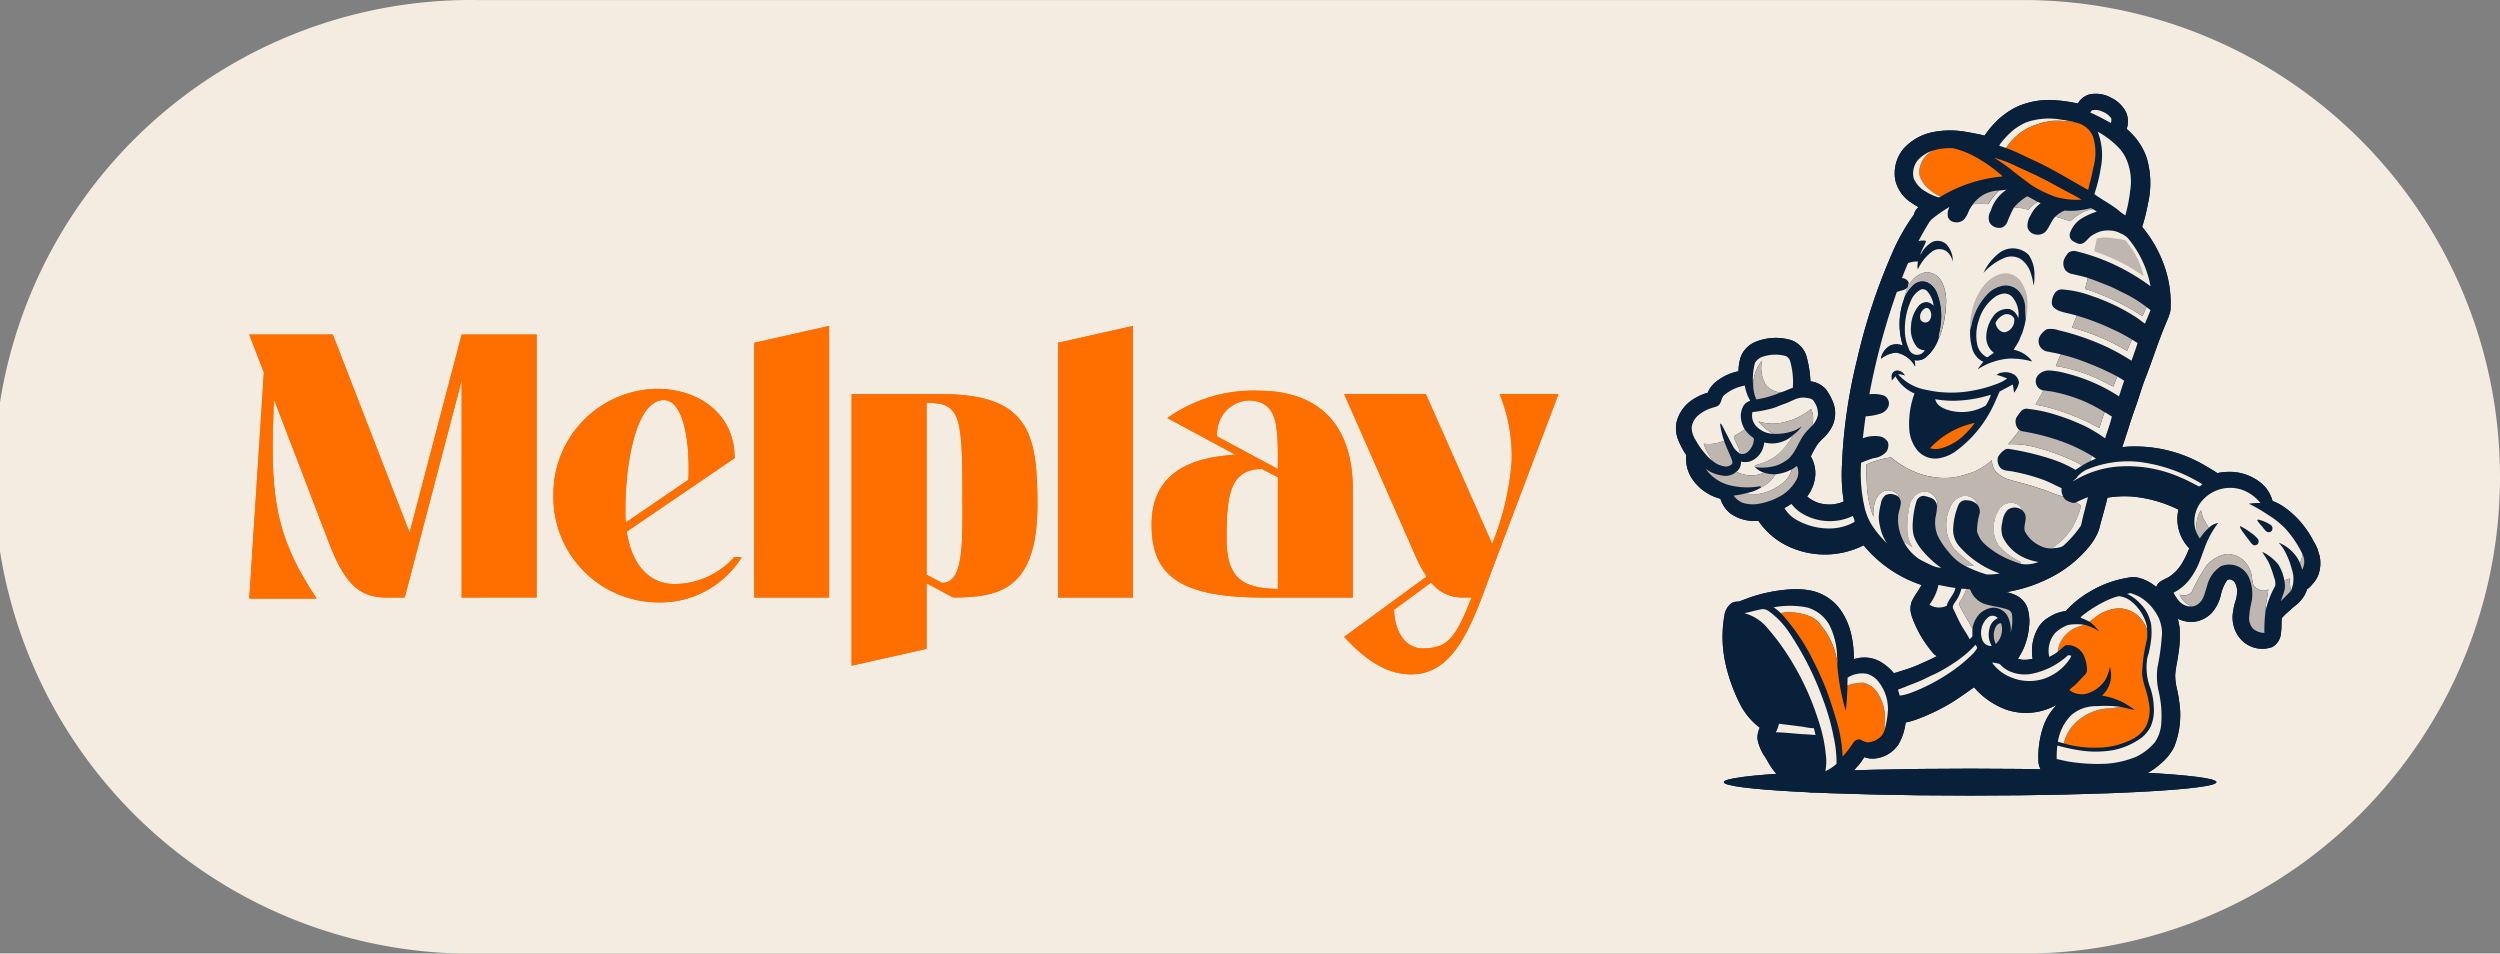 <svg xmlns="http://www.w3.org/2000/svg" width="209.723" height="79.994" viewBox="0 0 209.723 79.994">
  <rect x="0" y="0" width="209.723" height="79.994" fill="#808080" stroke="none"/>
  <g id="Melplay_Logo_-_Vaalea_-_Vaaka" data-name="Melplay Logo - Vaalea - Vaaka" transform="translate(-656.045 -67.606)">
    <path id="Path_179" data-name="Path 179" d="M966.365,116.142h0a40,40,0,0,1-40,40H796.642a40,40,0,1,1,0-79.994H926.365a40,40,0,0,1,40,40" transform="translate(-100.597 -8.539)" fill="#f4ece1"/>
    <g id="Group_397" data-name="Group 397" transform="translate(796.632 75.448)">
      <path id="Path_180" data-name="Path 180" d="M1177.487,246.521c0,.624-9.252,1.13-20.664,1.13s-20.664-.506-20.664-1.13,9.252-1.13,20.664-1.13,20.664.506,20.664,1.13" transform="translate(-1132.141 -188.751)" fill="#08203a"/>
      <path id="Path_181" data-name="Path 181" d="M1179.578,135.4c-.016-.053-.031-.1-.047-.155a2.966,2.966,0,0,0-.287-.727c-.067-.113-.13-.228-.194-.343-.1-.188-.211-.383-.333-.571l-.01-.015a7.837,7.837,0,0,0-1.986-2.11,4.354,4.354,0,0,0-1.051-.563,2.964,2.964,0,0,0-1.135-1.642,4.184,4.184,0,0,0-2.7-.8,4.138,4.138,0,0,0-.664.075l-.139.023c-.348-.237-.711-.447-1.063-.651l-.161-.094a11.553,11.553,0,0,0-5.778-1.486,8.519,8.519,0,0,0-.969.056c.082-.258.168-.515.252-.767.12-.361.244-.734.356-1.1.147-.481.32-.967.487-1.437l.039-.109c.118-.333.227-.67.333-1,.143-.441.29-.9.458-1.331.263-.668.506-1.349.741-2.009.326-.916.664-1.862,1.057-2.774l.032-.078a4.76,4.76,0,0,0,.282-.818l.009-.065a9.364,9.364,0,0,0-.378-3.289,10.513,10.513,0,0,0-2-3.7,15.116,15.116,0,0,0,.495-1.988,7.513,7.513,0,0,0-.072-3.666,5.265,5.265,0,0,0-1-1.84,6.587,6.587,0,0,0-.72-.726,1.962,1.962,0,0,0-.025-1.337,2.677,2.677,0,0,0-1.143-1.206l-.086-.042a2.646,2.646,0,0,0-1.832-.317,1.581,1.581,0,0,0-1.005.771,13.739,13.739,0,0,0-1.873-.274,6.649,6.649,0,0,0-3.249.549l-.018.009a6.608,6.608,0,0,0-1.909,1.429,8.571,8.571,0,0,0-.781.98c-.425-.11-.858-.188-1.279-.264l-.321-.058a7.476,7.476,0,0,0-2.856.055,4.5,4.5,0,0,0-2.3,1.323,3.2,3.2,0,0,0-.738,2.633l0,.015a3.1,3.1,0,0,0,1.3,1.889c.214.141.428.279.647.406q-.058.057-.113.117a1.083,1.083,0,0,0-.24.426.554.554,0,0,1-.055.128,16.9,16.9,0,0,0-1.786,3.172,49.72,49.72,0,0,0-2.956,8.961,44.031,44.031,0,0,0-1.285,9.383,14.458,14.458,0,0,0,.171,2.5,2.917,2.917,0,0,1-1.646.229,2.676,2.676,0,0,1-1.431-.646,3.309,3.309,0,0,0,.688-1.761,2.864,2.864,0,0,0-.376-1.6l.04-.08a8.217,8.217,0,0,1,.522-.936,4.711,4.711,0,0,1,.439-.478,3.524,3.524,0,0,0,.788-1.02,2.5,2.5,0,0,0,.082-2.013l-.006-.015a4.714,4.714,0,0,0-.579-1.059,2,2,0,0,0-1.317-.692,9.126,9.126,0,0,0-.293-1.953,2.083,2.083,0,0,0-1.335-1.511l-.02-.005a4.513,4.513,0,0,0-2.963.159l-.017.008a2.24,2.24,0,0,0-1.184,1.163,3.837,3.837,0,0,0-.221,1.29,4.385,4.385,0,0,0-1.951.936,2.169,2.169,0,0,0-.628.866,4.412,4.412,0,0,0-1.505.75,3.128,3.128,0,0,0-1.117,1.739,2.643,2.643,0,0,0,.211,1.627,6.212,6.212,0,0,0,.607,1.111v.008c0,.02-.005.041-.007.062a3.051,3.051,0,0,0,.4,1.767l.008.014a4.084,4.084,0,0,0,2.463,1.815,2.569,2.569,0,0,0,.855,1.25,3.49,3.49,0,0,0,2.329.6,6.291,6.291,0,0,0,2.775,2.263,7.237,7.237,0,0,0,6.054-.206,10.646,10.646,0,0,0,4.861,3.33c-.028.057-.061.117-.1.178l-.034.061c-.077.134-.164.267-.258.407a5.064,5.064,0,0,0-.432.74,1.789,1.789,0,0,0,0,1.205l0,.018a9.529,9.529,0,0,0,1.858,3.177,1.054,1.054,0,0,0,.254.178c-.372.2-.721.365-1.061.511l-.188.083a11.446,11.446,0,0,1-1.436.558c-.145.041-.285.086-.425.132-.171.056-.337.109-.5.152a4.225,4.225,0,0,0-1.246-1.023,2.736,2.736,0,0,0-2.114-.147,8.756,8.756,0,0,0-.208-2.027l0-.018a5.84,5.84,0,0,0-1.016-2.244,4.075,4.075,0,0,0-2.531-1.5,6.716,6.716,0,0,0-1.673-.066,12.971,12.971,0,0,0-2.992.571c-.246.076-.484.168-.715.256-.173.066-.336.129-.508.188a.723.723,0,0,1-.105.007.9.9,0,0,0-.524.142,1.54,1.54,0,0,0-.575.958l0,.014a10.3,10.3,0,0,0,.027,3.815,14.321,14.321,0,0,0,1.235,3.582,5.7,5.7,0,0,0,1.7,2.064,1.864,1.864,0,0,0-.189,1.015,3.914,3.914,0,0,0,.628,1.434q.092.152.181.3a5.669,5.669,0,0,0,1.24,1.594,4.055,4.055,0,0,0,2.246,1.057,2.766,2.766,0,0,0,.278.014,3.738,3.738,0,0,0,1.586-.384l.016-.008.221-.116c.223-.116.453-.236.675-.375l.016-.01a4.55,4.55,0,0,0,1.075-1.029c.063-.084.136-.165.214-.25a3.091,3.091,0,0,0,.351-.435c.069-.106.144-.221.224-.338a1.981,1.981,0,0,0,.9.112,2.689,2.689,0,0,0,1.954-1.162,4.771,4.771,0,0,0,.614-1.858,6.2,6.2,0,0,0,.882-.244,16.908,16.908,0,0,0,3.1-1.5c.634-.411,1.247-.844,1.757-1.211a6.589,6.589,0,0,0,2.612,1.846,5.154,5.154,0,0,0,3.836-.136c.173-.072.337-.154.5-.24a4.9,4.9,0,0,0-1.194,2,8,8,0,0,0-.359,2.512l.008.121a1.494,1.494,0,0,0,.308.965l.044.04a3.447,3.447,0,0,0,1.516.618l.244.055a16.092,16.092,0,0,0,2.411.272,10.267,10.267,0,0,0,4.029-.6,5,5,0,0,0,1.629-.983,4.463,4.463,0,0,0,1.2-1.458,7.226,7.226,0,0,0,.423-3.836,8.88,8.88,0,0,0-.17-.974,5.157,5.157,0,0,1-.163-1.226,9.593,9.593,0,0,1,.151-1.063c.036-.2.073-.4.1-.6a9.692,9.692,0,0,0,.126-2.243,5.8,5.8,0,0,0-.159-.82,2.551,2.551,0,0,0,1.438.248,2.459,2.459,0,0,0,1.456-.785,3.471,3.471,0,0,0,.732-1.513,3.336,3.336,0,0,1,.48-1.131.3.3,0,0,1,.207-.121.607.607,0,0,1,.468.251,1.475,1.475,0,0,1,.194.844v.026a2.815,2.815,0,0,1-.149.751,4.339,4.339,0,0,0-.171.752,2.77,2.77,0,0,0,.32,1.97,2.434,2.434,0,0,0,2.905,1.1l.038-.013.034-.02a1.458,1.458,0,0,0,.7-1.091,7.062,7.062,0,0,0,.047-.77c0-.187.008-.365.024-.539a3.619,3.619,0,0,1,.505-.506c.09-.08.179-.159.265-.24.1-.1.212-.188.327-.282a3.113,3.113,0,0,0,.7-.723,2.533,2.533,0,0,0,.324-.679l.028-.021a1.536,1.536,0,0,0,.315-.282c.036-.045.074-.089.112-.134a2.235,2.235,0,0,0,.524-.867,2.909,2.909,0,0,0,.053-1.59m-24.053,8.728c-.079.017-.161.03-.243.044l-.048.008a2.009,2.009,0,0,1-.943-.049,8.573,8.573,0,0,0,.463-.84,5.97,5.97,0,0,0,.476-1.892,3.8,3.8,0,0,0-.154-1.58,1.881,1.881,0,0,0-1.019-1.047,3.106,3.106,0,0,0-.756-.238,12.473,12.473,0,0,0,3.587-1.157,9.955,9.955,0,0,0,3.583-2.928,4.874,4.874,0,0,0,.483-.825,3.58,3.58,0,0,0,.245-.749c.023-.094.046-.187.072-.277.168-.583.335-1.2.533-1.987a8.717,8.717,0,0,1,2.19-.084,10.916,10.916,0,0,1,3.766,1.09,3.515,3.515,0,0,0,.135,2.03,3.611,3.611,0,0,0,.772,1.213c-.032.072-.062.145-.094.218a7.111,7.111,0,0,1-.475.97,3.624,3.624,0,0,1-.941,1.082l-.016.012a3.1,3.1,0,0,1-.464.27c-.135.069-.275.14-.415.228l-.015.01a.919.919,0,0,0-.353.456,3.692,3.692,0,0,0-1.077-.642l-.075-.026a2.035,2.035,0,0,0-.9-.155,8.939,8.939,0,0,0-3.521,1.218,8,8,0,0,0-2,1.617,3.367,3.367,0,0,0-1.387.5,2.472,2.472,0,0,0-.885.812,3.848,3.848,0,0,0-.519,2.7" transform="translate(-1125.615 -96.727)" fill="#08203a"/>
      <path id="Path_182" data-name="Path 182" d="M1217.876,100.485a1.494,1.494,0,0,1,.667.483c.12.133.051.312.022.467a18.309,18.309,0,0,0-1.74-.892,2.161,2.161,0,0,1,.176-.187,1.358,1.358,0,0,1,.875.13" transform="translate(-1182.072 -98.952)" fill="#f4ece1"/>
      <path id="Path_183" data-name="Path 183" d="M1202.109,102.36a9.572,9.572,0,0,0-1.465.192,9.276,9.276,0,0,0-1.323.452,4.946,4.946,0,0,0-1.237.887,4.392,4.392,0,0,0-.677.826l-.073-.011c-.168-.059-.336-.118-.507-.167a.652.652,0,0,1,.153-.263,7.429,7.429,0,0,1,1.051-1.081,5.124,5.124,0,0,1,1.069-.632,5.8,5.8,0,0,1,3.009-.2" transform="translate(-1169.693 -100.149)" fill="#f4ece1"/>
      <path id="Path_184" data-name="Path 184" d="M1208.311,102.531a9.335,9.335,0,0,1,1.406.3,6.61,6.61,0,0,0-2.87-.11,9.575,9.575,0,0,1,1.465-.192" transform="translate(-1175.895 -100.32)" fill="#f4ece1"/>
      <path id="Path_185" data-name="Path 185" d="M1204.339,102.976a1.952,1.952,0,0,1,1.179,1.117,4.557,4.557,0,0,1,.011,2.615c-.1.626-.287,1.229-.422,1.848-1.529-.843-2.961-1.75-4.552-2.479-.807-.362-1.557-.773-2.4-1.057l.073.011a4.39,4.39,0,0,1,.677-.827,4.953,4.953,0,0,1,1.237-.887,9.3,9.3,0,0,1,1.323-.452,6.608,6.608,0,0,1,2.87.11" transform="translate(-1170.518 -100.463)" fill="#ff6f00"/>
      <path id="Path_186" data-name="Path 186" d="M1218.023,105.133a7.344,7.344,0,0,1,1.721,1.3,3.312,3.312,0,0,1,.731,1.113,4.74,4.74,0,0,1,.278,2.534,12.927,12.927,0,0,1-.406,2.076,4.152,4.152,0,0,1-.654-.491c-.62-.47-1.312-.839-1.948-1.289a13,13,0,0,0,.542-2.206,5.385,5.385,0,0,0-.265-3.041" transform="translate(-1182.641 -101.93)" fill="#f4ece1"/>
      <path id="Path_187" data-name="Path 187" d="M1182.089,108.785a7.34,7.34,0,0,1,1.9.755,12.734,12.734,0,0,1,1.928,1.334,2.479,2.479,0,0,1,.3.271,12.208,12.208,0,0,0-5.218,1.7,4.6,4.6,0,0,1-1.075-.731,2.594,2.594,0,0,1-.65-.973,1.673,1.673,0,0,1,.13-1.142,1.975,1.975,0,0,1,.994-1.033,4.615,4.615,0,0,1,1.694-.181" transform="translate(-1158.799 -104.185)" fill="#ff6f00"/>
      <path id="Path_188" data-name="Path 188" d="M1179.552,109.276a1.972,1.972,0,0,0-.994,1.033,1.674,1.674,0,0,0-.131,1.142,2.6,2.6,0,0,0,.651.973,4.606,4.606,0,0,0,1.075.731.371.371,0,0,1-.169.054,4.221,4.221,0,0,1-1.066-.486,2.239,2.239,0,0,1-1.012-1.117,1.755,1.755,0,0,1,.387-1.561,2.94,2.94,0,0,1,1.259-.77" transform="translate(-1157.955 -104.495)" fill="#f4ece1"/>
      <path id="Path_189" data-name="Path 189" d="M1195.695,110.891a10.285,10.285,0,0,1,2,.775c.917.414,1.844.829,2.726,1.313.581.323,1.166.634,1.753.944a8.684,8.684,0,0,1,.847.487,6.967,6.967,0,0,1-2.1-.22,9.76,9.76,0,0,1-2.109-1.015c-.485-.365-.978-.723-1.453-1.1a15.162,15.162,0,0,0-1.662-1.181" transform="translate(-1168.993 -105.495)" fill="#ff6f00"/>
      <path id="Path_190" data-name="Path 190" d="M1178.576,117.892a3.213,3.213,0,0,0-1.34,1.789,1.079,1.079,0,0,0-.1.972.926.926,0,0,0,1.021.424.823.823,0,0,0,.482-.5,10.259,10.259,0,0,1,.553-1.2,5.408,5.408,0,0,1,1.2.2,4.05,4.05,0,0,1,.774-.67c.083.045.169.086.253.129a2.606,2.606,0,0,0-.837,1.009,1.693,1.693,0,0,0-.271.92.767.767,0,0,0,.568.664.969.969,0,0,0,.947-.2c.336-.384.47-.89.827-1.267.429.093.831.262,1.253.376a5.835,5.835,0,0,1,.948-.694,2.582,2.582,0,0,1,.957-.313c.11.066.217.137.323.21a5.523,5.523,0,0,0-1.206.531,2.319,2.319,0,0,0-1.045,1.271.589.589,0,0,0,.265.683c.236.117.463.285.737.2.323-.1.533-.486.813-.67a3.648,3.648,0,0,1,.646-.327,2.469,2.469,0,0,1,.98-.1,1.941,1.941,0,0,1,.809.243,1.67,1.67,0,0,1,.634.427,8.734,8.734,0,0,1,1.872,4,17.83,17.83,0,0,0-3.253-1.909,16.629,16.629,0,0,0-2.937-1.013.793.793,0,0,0-.712.119,2.689,2.689,0,0,0-.317.473.99.99,0,0,0,.077.985,1.038,1.038,0,0,0,.635.333c.417.1.836.185,1.246.313-.042.32-.167.61-.236.925.617.175,1.206.421,1.8.656a20.431,20.431,0,0,1,1.9.946c.385.205.74.453,1.113.679.132-.247.231-.508.351-.761l.328.253c-.138.384-.309.756-.459,1.136-.292-.188-.552-.42-.852-.6a16.406,16.406,0,0,0-3.621-1.72,8.776,8.776,0,0,0-2.5-.547.684.684,0,0,0-.576.294,1.4,1.4,0,0,0-.266.851c0,.333.356.551.63.661.475.16.975.243,1.456.39-.112.343-.266.668-.385,1.007a18.761,18.761,0,0,1,4.607,1.945c.133-.3.248-.62.408-.908l.08.01c.133.08.262.165.4.245-.159.5-.336.992-.514,1.484a18.154,18.154,0,0,0-1.963-1.1,20.592,20.592,0,0,0-4.153-1.455,1.971,1.971,0,0,0-1-.082,1.708,1.708,0,0,0-.592.618.88.88,0,0,0,.6,1.241c.389.08.78.139,1.164.24-.114.333-.3.643-.385.986a13.322,13.322,0,0,1,3.99,1.311c.284.122.542.3.829.407a6.382,6.382,0,0,1,.324-.844c.192.118.384.235.574.357-.161.432-.286.876-.437,1.311a14.768,14.768,0,0,0-4.464-1.938,6.824,6.824,0,0,0-1.38-.232,1.225,1.225,0,0,0-.894.343.779.779,0,0,0,.178,1.26l.219.1c-.216.391-.456.769-.656,1.168a11.1,11.1,0,0,1,1.507.354,18.837,18.837,0,0,1,3.837,1.6c.161-.442.272-.9.455-1.335.2.125.4.254.6.375-.141.619-.38,1.217-.564,1.825a14.66,14.66,0,0,0-1.668-1.012c-.343-.16-.692-.308-1.041-.456a20.679,20.679,0,0,0-2.05-.688,12.046,12.046,0,0,0-1.67-.307.609.609,0,0,0-.652.227,3.61,3.61,0,0,0-.385.541.96.96,0,0,0,.212.954l.047.057c-.279.414-.613.791-.922,1.183a7.6,7.6,0,0,1,2.514.314,17.405,17.405,0,0,1,2.525.886,8.751,8.751,0,0,1,1.165.584c-.189.117-.374.241-.561.362a10.4,10.4,0,0,0-2.213-.964,22.362,22.362,0,0,0-3.394-.793.477.477,0,0,0-.375.106,1.619,1.619,0,0,0-.517.581,1,1,0,0,0,.114.787c.214.371.7.352,1.067.413a16.612,16.612,0,0,1,2.481.658c.584.206,1.116.494,1.673.754a1.053,1.053,0,0,0,.142.7c-.7-.163-1.331-.5-2.024-.688-.86-.32-1.755-.5-2.629-.771a2.44,2.44,0,0,1-.934-.559,1.377,1.377,0,0,1-.394-1.047,5.952,5.952,0,0,1-1.448.957,11.948,11.948,0,0,1-1.408.432,5.549,5.549,0,0,1-2.212.011,5.945,5.945,0,0,1-1.578-.479,7.624,7.624,0,0,1-1.816-1.141,7.246,7.246,0,0,0-2.079.6,11.7,11.7,0,0,0,.035,1.433,8.4,8.4,0,0,0,.569,2.963,3.176,3.176,0,0,1,.173-1.415,1.379,1.379,0,0,1,.77-.785,1.115,1.115,0,0,1,1.049.283c.088.068.092.16.122.259a.79.79,0,0,0-.414-.222.925.925,0,0,0-.715.058,1.169,1.169,0,0,0-.376.719,6.015,6.015,0,0,0-.176,1.122,4.581,4.581,0,0,0,.1.747,3.917,3.917,0,0,0,.585,1.438,8.787,8.787,0,0,1-1.106-1.291,4.756,4.756,0,0,1-.78-1.783,12.918,12.918,0,0,1-.278-3.677,10.608,10.608,0,0,1,1.046-.386,1.674,1.674,0,0,0,1.083-.547.989.989,0,0,0,.129-.777.977.977,0,0,0-.739-.507,2.772,2.772,0,0,0-1.373.163c.073-.615.146-1.228.235-1.841a4.555,4.555,0,0,0,1.205-.216,1.092,1.092,0,0,0,.67-.528.742.742,0,0,0-.32-.992,2.927,2.927,0,0,0-1.242-.117c.137-.726.282-1.452.452-2.171a56.973,56.973,0,0,1,1.848-6.4c.286-.135.749-.147.923-.426a7.68,7.68,0,0,0-.332,1.084,6.051,6.051,0,0,0-.077,3.842,1.29,1.29,0,0,0-1.058-.011,1.573,1.573,0,0,0-.782,1.106,2.341,2.341,0,0,1,1.277-.515,2.276,2.276,0,0,1,1.6,1.165,2.224,2.224,0,0,0-.075-.543,1.126,1.126,0,0,0,.878-.163,3.5,3.5,0,0,0,1.15-1.625,1.836,1.836,0,0,0,.208-.491,8.616,8.616,0,0,0,.413-2.271,3.655,3.655,0,0,0-.339-1.986,1.472,1.472,0,0,0-1.35-.829,1.983,1.983,0,0,0-1.392,1.061c-.021-.082-.042-.164-.065-.246a.622.622,0,0,0-.539-.318c.123-.373.285-.733.431-1.1.04-.073.053-.176.151-.189a2.085,2.085,0,0,1,.764-.105,1.31,1.31,0,0,0-.02.66,3.891,3.891,0,0,1,1.208-1.509,1.047,1.047,0,0,1,1.2-.008,1.464,1.464,0,0,1,.52.88,2.033,2.033,0,0,0-.551-1.488,1.082,1.082,0,0,0-1.168-.174,2.422,2.422,0,0,0-.973,1.052c-.11-.065.55-1.122.429-1.153a1.292,1.292,0,0,0-.613.032q.416-.8.888-1.563a1.391,1.391,0,0,1,.335-.365,11.1,11.1,0,0,1,1.383-.949,1.288,1.288,0,0,0-.136.841.667.667,0,0,0,.56.439.929.929,0,0,0,.75-.183,2.045,2.045,0,0,0,.423-.709,2.614,2.614,0,0,1,.385-.619c.423-.017.844-.016,1.268,0a5.809,5.809,0,0,1,.9-1.134c.222-.029.445-.048.667-.08" transform="translate(-1150.82 -109.828)" fill="#f4ece1"/>
      <path id="Path_191" data-name="Path 191" d="M1193.2,118.1a5.8,5.8,0,0,0-.895,1.134c-.424-.013-.845-.014-1.268,0a2.914,2.914,0,0,1,.995-.845,3.031,3.031,0,0,1,1.168-.291" transform="translate(-1166.108 -109.959)" fill="#bfb6af"/>
      <path id="Path_192" data-name="Path 192" d="M1201.186,119.36c.295.138.572.313.862.463a4.039,4.039,0,0,0-.774.671,5.408,5.408,0,0,0-1.2-.2,4.226,4.226,0,0,1,1.109-.932" transform="translate(-1171.705 -110.737)" fill="#bfb6af"/>
      <path id="Path_193" data-name="Path 193" d="M1212.127,121.954l.18.1a2.579,2.579,0,0,0-.957.313,5.835,5.835,0,0,0-.948.694c-.421-.115-.824-.284-1.253-.377a2.241,2.241,0,0,1,.778-.515,6.648,6.648,0,0,0,2.2-.21" transform="translate(-1177.321 -112.343)" fill="#bfb6af"/>
      <path id="Path_194" data-name="Path 194" d="M1219.256,128.492c.33.057.671.079.995.163.111.026.153.113.221.195a7.9,7.9,0,0,1,.96,1.522,11.293,11.293,0,0,1,.444,1.295c-.562-.329-1.075-.7-1.661-1a16.855,16.855,0,0,0-2.5-1.067c.058-.362.15-.72.228-1.079a3.5,3.5,0,0,1,1.31-.03" transform="translate(-1182.625 -116.36)" fill="#bfb6af"/>
      <path id="Path_195" data-name="Path 195" d="M1197.141,131.409a2.9,2.9,0,0,1,.469,1.767,3.3,3.3,0,0,1-.068.807,4.925,4.925,0,0,0-.214-.983,2.244,2.244,0,0,0-.913-1.292,1.558,1.558,0,0,0-1.309-.075,4.949,4.949,0,0,0-1.772,1.269,4.508,4.508,0,0,1,1.235-1.6,1.882,1.882,0,0,1,2.572.1" transform="translate(-1167.532 -117.849)" fill="#08203a"/>
      <path id="Path_196" data-name="Path 196" d="M1177.632,136.074a1.472,1.472,0,0,1,1.35.829,3.655,3.655,0,0,1,.339,1.987,8.609,8.609,0,0,1-.413,2.271,1.828,1.828,0,0,1-.208.491c0-.34.118-.653.155-.988a5.366,5.366,0,0,0-.286-2.851,1.641,1.641,0,0,0-.807-.882,1.085,1.085,0,0,0-1.08.159,3,3,0,0,0-.893,1.306,7.66,7.66,0,0,1,.332-1.083,3.1,3.1,0,0,0,.054-.423c.023.082.044.163.064.245a1.986,1.986,0,0,1,1.392-1.061" transform="translate(-1156.672 -121.08)" fill="#bfb6af"/>
      <path id="Path_197" data-name="Path 197" d="M1194.583,136.931a3.214,3.214,0,0,1,.6,2.043,3.848,3.848,0,0,1-.135,1.162,8.886,8.886,0,0,1-.055-1.02,2.183,2.183,0,0,0-.487-1.25,1.5,1.5,0,0,0-1.4-.511,2.418,2.418,0,0,0-1.24.664,5.208,5.208,0,0,0-1.325,2.374,3.019,3.019,0,0,1-.166.617,4.4,4.4,0,0,1,.114-1.327,5.155,5.155,0,0,1,1.016-2.308,2.864,2.864,0,0,1,1.424-1,1.589,1.589,0,0,1,1.653.558" transform="translate(-1165.689 -121.234)" fill="#bfb6af"/>
      <path id="Path_198" data-name="Path 198" d="M1215.922,137.345c.553.173,1.083.4,1.625.61.525.2,1.023.482,1.534.722a10.692,10.692,0,0,1,1.771,1.112c-.12.253-.219.514-.351.76-.373-.225-.727-.473-1.113-.678a20.413,20.413,0,0,0-1.9-.946c-.6-.235-1.184-.481-1.8-.656.069-.314.194-.6.236-.924" transform="translate(-1181.367 -121.87)" fill="#bfb6af"/>
      <path id="Path_199" data-name="Path 199" d="M1174.647,138.2a1.639,1.639,0,0,1,.807.882,5.363,5.363,0,0,1,.287,2.851c-.037.336-.151.648-.155.988a3.5,3.5,0,0,1-1.15,1.625,1.125,1.125,0,0,1-.878.162,2.212,2.212,0,0,1,.075.544,2.277,2.277,0,0,0-1.6-1.166,2.34,2.34,0,0,0-1.277.515,1.572,1.572,0,0,1,.782-1.105,1.29,1.29,0,0,1,1.058.011,6.051,6.051,0,0,1,.077-3.843,3,3,0,0,1,.893-1.306,1.087,1.087,0,0,1,1.08-.159" transform="translate(-1153.558 -122.348)" fill="#08203a"/>
      <path id="Path_200" data-name="Path 200" d="M1193.127,139a1.5,1.5,0,0,1,1.4.511,2.182,2.182,0,0,1,.487,1.25,8.993,8.993,0,0,0,.055,1.02,6.383,6.383,0,0,1-.32,1.236c-.113.227-.181.469-.3.692s-.274.439-.4.666a2.539,2.539,0,0,1,1.56.985,6.8,6.8,0,0,0-1.908-.245,5.545,5.545,0,0,0-2.669.905,4.907,4.907,0,0,1,.472-.631,1.732,1.732,0,0,1-.905-1.024,4.89,4.89,0,0,1-.2-1.709,3.019,3.019,0,0,0,.166-.617,5.216,5.216,0,0,1,1.325-2.374,2.419,2.419,0,0,1,1.24-.664" transform="translate(-1165.71 -122.877)" fill="#08203a"/>
      <path id="Path_201" data-name="Path 201" d="M1177.36,139.851a.511.511,0,0,1,.568.154,2.322,2.322,0,0,1,.524,1.2,1.05,1.05,0,0,0-.521-.3.869.869,0,0,0-.756.336,2.855,2.855,0,0,0-.622,1.673,2.372,2.372,0,0,0,.487,1.74.892.892,0,0,0,.67.282.734.734,0,0,1-1.358-.164,3.68,3.68,0,0,1-.315-1.5,5.694,5.694,0,0,1,.5-2.468,1.835,1.835,0,0,1,.827-.948" transform="translate(-1156.826 -123.4)" fill="#f4ece1"/>
      <path id="Path_202" data-name="Path 202" d="M1193.955,140.8a.882.882,0,0,1,.809.275,2.272,2.272,0,0,1,.5,1.795,1.109,1.109,0,0,0-.735-.784,1.45,1.45,0,0,0-1.4.661,2.974,2.974,0,0,0-.551,1.758,1.614,1.614,0,0,0,.648,1.257,3.284,3.284,0,0,0-.5.347c-.058.049-.173-.035-.232-.061a1.567,1.567,0,0,1-.68-1.011,3.952,3.952,0,0,1,.133-1.988,3.71,3.71,0,0,1,1.439-2.033,1.952,1.952,0,0,1,.575-.216" transform="translate(-1166.541 -124.003)" fill="#f4ece1"/>
      <path id="Path_203" data-name="Path 203" d="M1179.723,144.018a.291.291,0,0,1,.4.029.8.8,0,0,1,.022.961.454.454,0,0,1-.754-.087.808.808,0,0,1,.331-.9" transform="translate(-1158.872 -125.96)" fill="#f4ece1"/>
      <path id="Path_204" data-name="Path 204" d="M1196.631,145.386a.69.69,0,0,1,.926.295,1.043,1.043,0,0,1-.745,1.144c-.434.049-.77-.387-.826-.779a1.439,1.439,0,0,1,.645-.66" transform="translate(-1169.173 -126.8)" fill="#f4ece1"/>
      <path id="Path_205" data-name="Path 205" d="M1213.243,145.642l.008,0a19.79,19.79,0,0,1,2.966,1.127,13.824,13.824,0,0,1,1.736.925l-.08-.01c-.16.288-.274.607-.408.908a18.773,18.773,0,0,0-4.607-1.945c.119-.34.272-.665.384-1.007" transform="translate(-1179.617 -127.006)" fill="#bfb6af"/>
      <path id="Path_206" data-name="Path 206" d="M1209.7,154.171l.014,0a16.363,16.363,0,0,1,2.29.741,21.524,21.524,0,0,1,2.441,1.113,6.415,6.415,0,0,0-.324.844c-.288-.111-.546-.285-.83-.407a13.338,13.338,0,0,0-3.99-1.311c.082-.342.272-.652.386-.985Z" transform="translate(-1177.413 -132.283)" fill="#bfb6af"/>
      <path id="Path_207" data-name="Path 207" d="M1145.35,154.35a.711.711,0,0,1,.36.426,6.345,6.345,0,0,1,.223,2.235c-.349.114-.666.291-1.02.387a1.846,1.846,0,0,1-1.2-.563,2.8,2.8,0,0,1-.369-2.083,3.233,3.233,0,0,0-.735,2.087,5.428,5.428,0,0,1,.139-1.888,1.108,1.108,0,0,1,.555-.507,3.289,3.289,0,0,1,2.047-.093" transform="translate(-1136.123 -132.322)" fill="#f4ece1"/>
      <path id="Path_208" data-name="Path 208" d="M1143.373,155.6a2.8,2.8,0,0,0,.369,2.083,1.846,1.846,0,0,0,1.2.563,8.512,8.512,0,0,1-2.042.592,3.108,3.108,0,0,1-.262-1.152,3.236,3.236,0,0,1,.735-2.087" transform="translate(-1136.151 -133.168)" fill="#bfb6af"/>
      <path id="Path_209" data-name="Path 209" d="M1173.572,157.705a.78.78,0,0,1,.676.433,1.783,1.783,0,0,0-.584-.118,4.039,4.039,0,0,0,2.334,1.308,9.652,9.652,0,0,0,4.04.048,10.45,10.45,0,0,0,1.826-.509,3.77,3.77,0,0,0,.955-.482,5.558,5.558,0,0,0-.877-.3.7.7,0,0,1,.426-.2,1.466,1.466,0,0,1,1.042.17.969.969,0,0,1,.4.69,2.03,2.03,0,0,1-.415.826c-.036-.229-.061-.46-.1-.69-.341.179-.768.409-1.111.595-.243.554-.478,1.119-.767,1.652a10.111,10.111,0,0,1-2.9,3.345,3.361,3.361,0,0,1-1.543.619,1.96,1.96,0,0,1-1.722-.726,3.119,3.119,0,0,1-.642-1.648,7.392,7.392,0,0,1,.433-3.081,3.323,3.323,0,0,1-1.6-1.447,1.557,1.557,0,0,1-.306.35,3.119,3.119,0,0,1-.015-.367.477.477,0,0,1,.443-.463" transform="translate(-1155.025 -134.472)" fill="#08203a"/>
      <path id="Path_210" data-name="Path 210" d="M1133.544,161.044a3.527,3.527,0,0,0,.459,1.268,1.219,1.219,0,0,0-.521.352,1.724,1.724,0,0,0-.227,1.335,2.038,2.038,0,0,0,.287.713c-.294.217-.609.4-.921.586.1.493.479.957.532,1.462a1.94,1.94,0,0,1-.528-.5c-.323-.582-.626-1.173-.929-1.766-.06-.1-.1-.233-.227-.261a6.839,6.839,0,0,0,.338,1.437,3.087,3.087,0,0,1-1.708.247,4.108,4.108,0,0,0,.274.68c.143.268.336.5.477.774a3.224,3.224,0,0,1-.634-.617,6.1,6.1,0,0,1-.789-1.13,2.027,2.027,0,0,1-.341-1.06,1.619,1.619,0,0,1,.612-1.072,3.111,3.111,0,0,1,1.014-.548c.22-.089.534-.112.69-.3.179-.216.177-.539.374-.762a3.611,3.611,0,0,1,1.768-.836" transform="translate(-1127.761 -136.54)" fill="#f4ece1"/>
      <path id="Path_211" data-name="Path 211" d="M1205.228,161.938c.445.122.908.123,1.354.245a12.9,12.9,0,0,1,2.329.748,14.5,14.5,0,0,1,1.678.891c-.183.432-.293.893-.455,1.335a18.841,18.841,0,0,0-3.837-1.6,11.04,11.04,0,0,0-1.506-.353c.2-.4.44-.777.655-1.168l-.219-.1" transform="translate(-1174.624 -137.093)" fill="#bfb6af"/>
      <path id="Path_212" data-name="Path 212" d="M1187.4,163.063a3.822,3.822,0,0,1-.437.909,3.967,3.967,0,0,1-3.345.309c-.4-.172-.791-.375-.885-.843a8.648,8.648,0,0,0,2.3.09,10.775,10.775,0,0,0,2.363-.466" transform="translate(-1160.972 -137.789)" fill="#f4ece1"/>
      <path id="Path_213" data-name="Path 213" d="M1146.8,163.689c.26.034.635.058.77.319a1.775,1.775,0,0,1,.331,1.13,1.735,1.735,0,0,1-.525.938,1.768,1.768,0,0,0-.056-1.434,5.4,5.4,0,0,1-2.718,1.193,3.623,3.623,0,0,1-1.682-.157,3.59,3.59,0,0,0,1.231,1.044,2,2,0,0,1-1.351-.565,1.284,1.284,0,0,1-.387-1.258,9.336,9.336,0,0,0,1.478-.264c.424-.089.793-.293,1.2-.422.608-.2,1.033-.572,1.7-.523" transform="translate(-1135.985 -138.174)" fill="#f4ece1"/>
      <path id="Path_214" data-name="Path 214" d="M1147.662,166.2a1.768,1.768,0,0,1,.056,1.434c-.172.182-.352.352-.509.547-.588.683-.761,1.564-1.429,2.188a3.422,3.422,0,0,1-.99.565,4.264,4.264,0,0,1-1.818.143l-.051-.05c.089-.16.236-.156.391-.208a4.446,4.446,0,0,0,1.354-.64,6.874,6.874,0,0,0,1.527-1.824,3.076,3.076,0,0,0,.69-.685,6.61,6.61,0,0,1-.579.327,4.36,4.36,0,0,1-1.811.281,3.585,3.585,0,0,1-1.231-1.044,3.622,3.622,0,0,0,1.681.157,5.4,5.4,0,0,0,2.718-1.193" transform="translate(-1136.327 -139.731)" fill="#bfb6af"/>
      <path id="Path_215" data-name="Path 215" d="M1185.01,169.336l.319-.075a5.889,5.889,0,0,1-.736.858,4.512,4.512,0,0,1-2.11,1.277,1.614,1.614,0,0,1-.906-.015,7.126,7.126,0,0,1,3.433-2.046" transform="translate(-1160.254 -141.626)" fill="#ff6f00"/>
      <path id="Path_216" data-name="Path 216" d="M1199.656,170.715a1.084,1.084,0,0,0,.452.176c.354.054.7.128,1.051.208a17.662,17.662,0,0,1,2.164.637,14.3,14.3,0,0,1,2.469,1.182,1.621,1.621,0,0,0-.085.4l-.066.059c-.222.114-.443.229-.656.359a8.769,8.769,0,0,0-1.165-.584,17.411,17.411,0,0,0-2.524-.886,7.6,7.6,0,0,0-2.514-.314c.309-.392.643-.769.922-1.183Z" transform="translate(-1170.903 -142.526)" fill="#bfb6af"/>
      <path id="Path_217" data-name="Path 217" d="M1139.292,170.672a2.433,2.433,0,0,0,.583.614c.058.052.145.1.179.167a1.5,1.5,0,0,1-.545,1.146.679.679,0,0,1-.607.121c-.053-.505-.434-.969-.532-1.462.311-.189.627-.369.921-.586" transform="translate(-1133.511 -142.499)" fill="#bfb6af"/>
      <path id="Path_218" data-name="Path 218" d="M1143.738,171.856a5.09,5.09,0,0,1-.487.732,5.034,5.034,0,0,1-1.04,1.092,4.454,4.454,0,0,1-1.354.64c-.155.052-.3.048-.391.208l.051.05a1.712,1.712,0,0,0,.743.462,2.577,2.577,0,0,1-2.3-.08.988.988,0,0,0,.374-.848,1.455,1.455,0,0,0,.858-.049,1.859,1.859,0,0,0,1.09-1.554,2.608,2.608,0,0,0,2.461-.652" transform="translate(-1133.872 -143.232)" fill="#f4ece1"/>
      <path id="Path_219" data-name="Path 219" d="M1133.459,173.186l0,0c.178.551.453,1.053.649,1.6.044.136.083.264-.02.386a.763.763,0,0,1-.459.184,2.025,2.025,0,0,1-1.13-.471c-.141-.27-.333-.506-.477-.774a4.09,4.09,0,0,1-.274-.68,3.09,3.09,0,0,0,1.708-.247" transform="translate(-1129.413 -144.056)" fill="#bfb6af"/>
      <path id="Path_220" data-name="Path 220" d="M1216.935,176.5c.118.077.231.157.342.245-.166.07-.331.137-.493.216l.066-.059a1.617,1.617,0,0,1,.085-.4" transform="translate(-1182.047 -146.106)" fill="#f4ece1"/>
      <path id="Path_221" data-name="Path 221" d="M1169.611,176.867a7.616,7.616,0,0,0,1.816,1.141,5.949,5.949,0,0,0,1.578.479,5.548,5.548,0,0,0,2.211-.011,11.946,11.946,0,0,0,1.408-.432,5.925,5.925,0,0,0,1.448-.957,1.377,1.377,0,0,0,.394,1.047,2.432,2.432,0,0,0,.934.559c.875.272,1.769.451,2.629.772.693.191,1.325.524,2.024.687a.707.707,0,0,0,.341.354c.239.1.491.256.747.121.109.12.342.184.409.32a7.284,7.284,0,0,1-.764,1.853,5.457,5.457,0,0,1-1.708,1.7,2.03,2.03,0,0,1-1.01-.245,2.667,2.667,0,0,1-1.221-1.174c-.176-.451.207-1.037-.013-1.491a.8.8,0,0,0-.324-.364c.033-.182-.174-.336-.3-.427a1.191,1.191,0,0,0-1.5.383,2.95,2.95,0,0,0-.491,1.625,2.452,2.452,0,0,0,.531,1.582,5.812,5.812,0,0,0,1.738,1.249c.011.053.022.107.033.16a10.826,10.826,0,0,1-1.321-.506,7.388,7.388,0,0,1-1.669-1.1,2.335,2.335,0,0,1-.71-1.109,5.584,5.584,0,0,1,.228-1.549.9.9,0,0,0-.185-.684,1.069,1.069,0,0,0-1.286-.725,1.443,1.443,0,0,0-.969.862,3.385,3.385,0,0,0,.269,3.516,11.231,11.231,0,0,0,1.715,1.467,4.073,4.073,0,0,0-.762,0,4.314,4.314,0,0,1-1.422-1.212,6.136,6.136,0,0,1-.883-1.321,2.909,2.909,0,0,1-.187-1.552,5.048,5.048,0,0,0,.13-.885.993.993,0,0,0-.426-1.049.96.96,0,0,0-.931-.167,1.509,1.509,0,0,0-.949,1.165,8.568,8.568,0,0,0-.166,2.357,3.12,3.12,0,0,0,.4,1.081c-.231-.113-.426-.343-.68-.372a4.159,4.159,0,0,1-.469-1.339,3.672,3.672,0,0,1-.044-.863c.028-.388.207-.751.226-1.135a.737.737,0,0,0-.171-.469c-.031-.1-.034-.192-.122-.26a1.116,1.116,0,0,0-1.049-.283,1.379,1.379,0,0,0-.771.785,3.169,3.169,0,0,0-.172,1.415,8.389,8.389,0,0,1-.569-2.963,11.673,11.673,0,0,1-.035-1.433,7.247,7.247,0,0,1,2.079-.6" transform="translate(-1151.558 -146.334)" fill="#bfb6af"/>
      <path id="Path_222" data-name="Path 222" d="M1218.739,177.808a13.167,13.167,0,0,1,5.118,1.851c-.117.07-.224.249-.371.144-.472-.242-.934-.5-1.427-.7a11.046,11.046,0,0,0-5.08-.944,8.361,8.361,0,0,0-3.774,1.135c-.077.045-.156.085-.235.123.149-.151.328-.231.428-.431a2.524,2.524,0,0,1,.724-.544,8.983,8.983,0,0,1,4.618-.639" transform="translate(-1179.685 -146.876)" fill="#f4ece1"/>
      <path id="Path_223" data-name="Path 223" d="M1143.637,178.735a1.273,1.273,0,0,1,.006,1.089,3.524,3.524,0,0,1-1.626,1.567,5.664,5.664,0,0,1-1.651.535,2.85,2.85,0,0,1-1.3-.107,1.772,1.772,0,0,1-.728-.593,8.01,8.01,0,0,0,1.144-.226.785.785,0,0,0,.568.135,4.233,4.233,0,0,0,2.269-.866,2.134,2.134,0,0,0,.9-1.247c.147-.087.286-.185.425-.285" transform="translate(-1133.488 -147.49)" fill="#bfb6af"/>
      <path id="Path_224" data-name="Path 224" d="M1132.222,179.407a3.031,3.031,0,0,0,1.7.58,1.369,1.369,0,0,0,.866-.353,2.578,2.578,0,0,0,2.3.08,3.051,3.051,0,0,0,.973.138,2.561,2.561,0,0,1-1.178,1.084c-.11-.108-.207-.055-.343-.044a6.163,6.163,0,0,1-2.41-.142,3.5,3.5,0,0,1-1.913-1.344" transform="translate(-1129.705 -147.907)" fill="#bfb6af"/>
      <path id="Path_225" data-name="Path 225" d="M1145.071,179.484a2.134,2.134,0,0,1-.9,1.247,4.237,4.237,0,0,1-2.269.866.785.785,0,0,1-.568-.134,3.266,3.266,0,0,0,1.192-.479,2.561,2.561,0,0,0,1.178-1.084,3.621,3.621,0,0,0,1.363-.416" transform="translate(-1135.347 -147.954)" fill="#f4ece1"/>
      <path id="Path_226" data-name="Path 226" d="M1240.854,183.692a3.469,3.469,0,0,1,1.627,1.138,5.242,5.242,0,0,0-.969.057,13.573,13.573,0,0,1,1.563.908,7.366,7.366,0,0,1,1.507,1.194,8.911,8.911,0,0,1,1.407,2.091,1.366,1.366,0,0,1-.2.76c-.054-.114-.11-.229-.173-.339a3.363,3.363,0,0,0-1.609-1.351,3.366,3.366,0,0,1,.577.836,6.573,6.573,0,0,1,.536,1.425,2.43,2.43,0,0,1-.086,1.794,7.849,7.849,0,0,1-.109-1.058,1.136,1.136,0,0,1-.447.15,3.636,3.636,0,0,0-.492-1.3,3.893,3.893,0,0,0-1.358-1.074c.182.316.407.612.567.94a9.487,9.487,0,0,1,.428,1.2,1.363,1.363,0,0,1,.1.709,8.056,8.056,0,0,0-.809,2.085c0-.6.179-1.189.221-1.786a.769.769,0,0,1-.552.1,1.334,1.334,0,0,1-.683-.434,2.471,2.471,0,0,1-.131-.66,2.322,2.322,0,0,0-.625-1.351,1.966,1.966,0,0,0-1.624-.6,2.888,2.888,0,0,0-1.646,1.069,15.635,15.635,0,0,0-1.135,2.055.842.842,0,0,1-1.035.252,1.6,1.6,0,0,0,1.009.971l-.255.026c-.658-.112-.97-.6-1.265-1.146a3.984,3.984,0,0,0,1.3-1.052,6.3,6.3,0,0,0,.932-1.693c.143-.378.277-.759.419-1.137a7.716,7.716,0,0,1,1.092-1.969,1.41,1.41,0,0,0-.786.415c-.143-.246-.3-.484-.432-.738a3.036,3.036,0,0,1-.221-.748,2.23,2.23,0,0,0-.371,1.088,6.286,6.286,0,0,1-.073.631,2.68,2.68,0,0,1,.459-2.425,3.12,3.12,0,0,1,3.341-1.032" transform="translate(-1193.441 -150.474)" fill="#f4ece1"/>
      <path id="Path_227" data-name="Path 227" d="M1177.271,184.421a.959.959,0,0,1,.931.167.993.993,0,0,1,.426,1.049.775.775,0,0,0-.458-.719,4.658,4.658,0,0,0-.618-.186.656.656,0,0,0-.656.5,7.385,7.385,0,0,0-.294,1.711,3.5,3.5,0,0,0,.077,1.124,3.552,3.552,0,0,0,.526.994,8.234,8.234,0,0,0,1.782,1.716,2.542,2.542,0,0,1-.746-.188c-.385-.179-.772-.362-1.139-.576a4,4,0,0,1-1.225-1.362c.253.029.448.259.68.372a3.119,3.119,0,0,1-.4-1.081,8.554,8.554,0,0,1,.166-2.357,1.509,1.509,0,0,1,.949-1.165" transform="translate(-1156.725 -150.976)" fill="#f4ece1"/>
      <path id="Path_228" data-name="Path 228" d="M1186.466,185.37a1.069,1.069,0,0,1,1.286.724,1.146,1.146,0,0,0-.854-.376.662.662,0,0,0-.737.387,5.734,5.734,0,0,0-.444,2.091,2.066,2.066,0,0,0,.547,1.41,7.916,7.916,0,0,0,3.363,2.243,5.187,5.187,0,0,1-1.1.084,10.247,10.247,0,0,1-1.8-.717,4.105,4.105,0,0,1,.762,0,11.187,11.187,0,0,1-1.715-1.467,3.386,3.386,0,0,1-.269-3.516,1.445,1.445,0,0,1,.969-.862" transform="translate(-1162.455 -151.585)" fill="#f4ece1"/>
      <path id="Path_229" data-name="Path 229" d="M1211.387,185.623c-.161.73-.383,1.444-.531,2.177a.814.814,0,0,1-.095.272,9.579,9.579,0,0,1-1.359,1.553c-.241.263-.728.25-1.06.29a5.45,5.45,0,0,0,1.708-1.7,7.276,7.276,0,0,0,.764-1.853c-.067-.136-.3-.2-.409-.32.324-.148.645-.3.98-.423" transform="translate(-1176.822 -151.754)" fill="#f4ece1"/>
      <path id="Path_230" data-name="Path 230" d="M1197.555,186.955c.131.091.338.245.305.427a.984.984,0,0,0-1.14.062,1.792,1.792,0,0,0-.425,1.022,2.058,2.058,0,0,0,.027,1.213,3.6,3.6,0,0,0,1.119,1.361,4.261,4.261,0,0,0,1.883.752,2.646,2.646,0,0,1-1.463.163c-.011-.053-.021-.107-.032-.16a5.817,5.817,0,0,1-1.739-1.249,2.45,2.45,0,0,1-.531-1.582,2.946,2.946,0,0,1,.491-1.625,1.191,1.191,0,0,1,1.5-.383" transform="translate(-1168.906 -152.495)" fill="#f4ece1"/>
      <path id="Path_231" data-name="Path 231" d="M1150.118,187.1a3.261,3.261,0,0,0,.741.708,4.518,4.518,0,0,0,4.417.3c.031.143.172.37.119.508a4.229,4.229,0,0,1-1.96.543,5.523,5.523,0,0,1-2.769-.653,2.7,2.7,0,0,1-1.134-1.055,4.979,4.979,0,0,0,.585-.346" transform="translate(-1140.42 -152.67)" fill="#f4ece1"/>
      <path id="Path_232" data-name="Path 232" d="M1240.522,188.476a3.033,3.033,0,0,0,.221.748c.129.253.289.491.432.738a4.115,4.115,0,0,0-.758.892,3.423,3.423,0,0,1-.339-.658,6.283,6.283,0,0,0,.073-.631,2.232,2.232,0,0,1,.371-1.088" transform="translate(-1196.465 -153.52)" fill="#bfb6af"/>
      <path id="Path_233" data-name="Path 233" d="M1253.678,190.524a3.293,3.293,0,0,1,1.076.457c.237.152.188.592-.129.607-.273.046-.452-.334-.613-.5a4.274,4.274,0,0,1-.379-.47Z" transform="translate(-1204.855 -154.788)" fill="#08203a"/>
      <path id="Path_234" data-name="Path 234" d="M1249.851,191.979a5.338,5.338,0,0,1,.908.565,2.769,2.769,0,0,1,.6.542.391.391,0,0,1-.062.439q-.116.038-.23.08a.56.56,0,0,1-.27-.174c-.307-.412-.628-.8-.9-1.233a.391.391,0,0,1-.049-.219" transform="translate(-1202.514 -155.689)" fill="#08203a"/>
      <path id="Path_235" data-name="Path 235" d="M1263.2,198.059a1.4,1.4,0,0,1,0,1.341,5.51,5.51,0,0,0-.2-.582,1.361,1.361,0,0,0,.2-.759" transform="translate(-1210.656 -159.452)" fill="#bfb6af"/>
      <path id="Path_236" data-name="Path 236" d="M1240.348,198.137a1.967,1.967,0,0,1,1.624.6,2.325,2.325,0,0,1,.626,1.352,2.447,2.447,0,0,0,.131.66,1.327,1.327,0,0,0,.682.434.768.768,0,0,0,.553-.1c-.043.6-.224,1.188-.221,1.786a12.341,12.341,0,0,0-.1,1.866,1.4,1.4,0,0,1-.976-.377,1.38,1.38,0,0,1-.311-.807,7.734,7.734,0,0,1,.226-1.5,3.523,3.523,0,0,0-.22-1.923,1.81,1.81,0,0,0-2.371-.982,2.688,2.688,0,0,0-1.147,1.627c-.189.518-.262,1.178-.737,1.524a1.014,1.014,0,0,1-.815.218c.085-.008.17-.017.255-.026a1.6,1.6,0,0,1-1.009-.971.842.842,0,0,0,1.034-.252,15.588,15.588,0,0,1,1.135-2.055,2.887,2.887,0,0,1,1.645-1.068" transform="translate(-1194.271 -159.487)" fill="#bfb6af"/>
      <path id="Path_237" data-name="Path 237" d="M1259.544,203.481a7.7,7.7,0,0,0,.109,1.058c-.272.295-.565.571-.842.859.1-.328.241-.648.32-.977a2.026,2.026,0,0,0-.035-.791,1.137,1.137,0,0,0,.447-.15" transform="translate(-1208.06 -162.808)" fill="#bfb6af"/>
      <path id="Path_238" data-name="Path 238" d="M1182.194,204.943c.475.084.942.2,1.423.251-.109.587-.6.938-.725,1.493a1.491,1.491,0,0,1-1.456-.088,4.2,4.2,0,0,0,.759-1.656" transform="translate(-1160.166 -163.713)" fill="#f4ece1"/>
      <path id="Path_239" data-name="Path 239" d="M1187.321,205.788c.14,0,.28,0,.42.015a4.574,4.574,0,0,1-.5,1.012.413.413,0,0,0-.057.408,14,14,0,0,0,.789,1.4,2.89,2.89,0,0,0,.277.515c-.016.213.006.427-.01.64a1.484,1.484,0,0,1-.224.242c-.218-.439-.513-.828-.748-1.258s-.407-.863-.628-1.287c-.1-.209.032-.384.141-.553a3.109,3.109,0,0,0,.537-1.132" transform="translate(-1163.368 -164.236)" fill="#f4ece1"/>
      <path id="Path_240" data-name="Path 240" d="M1188.63,205.828c.1.01.208.022.313.035a2.025,2.025,0,0,0,1.1,1.182c.645.231,1.342.269,1.984.487a.569.569,0,0,1,.428.434,4.031,4.031,0,0,1-.109,1.512,2.7,2.7,0,0,0-.21-1.267,1.374,1.374,0,0,0-1.318-.812,1.877,1.877,0,0,0-1.1.534,2.371,2.371,0,0,0-.583,1.229,2.9,2.9,0,0,1-.276-.514,14.048,14.048,0,0,1-.789-1.4.414.414,0,0,1,.057-.408,4.548,4.548,0,0,0,.5-1.011" transform="translate(-1164.257 -164.261)" fill="#bfb6af"/>
      <path id="Path_241" data-name="Path 241" d="M1215.348,206.805l.286-.07a4.068,4.068,0,0,1,.9.392,4.366,4.366,0,0,1,.9.8,4.617,4.617,0,0,1,.583.916,3.428,3.428,0,0,1,.266,1.244,19.565,19.565,0,0,1-.376,2.847,5.577,5.577,0,0,0,.113,2.128,8.871,8.871,0,0,1,.2,2.544,3.151,3.151,0,0,1-.53,1.632,4.742,4.742,0,0,1-1.56,1.22,8.019,8.019,0,0,1-2.556.593,15.275,15.275,0,0,1-3.018-.163c-.374-.057-.737-.16-1.107-.23a6.63,6.63,0,0,1,.056-1.134,16.132,16.132,0,0,0,2.073.434,8.545,8.545,0,0,0,2.624-.053,5.963,5.963,0,0,0,2.427-1.087,2.863,2.863,0,0,0,.715-.921,3.5,3.5,0,0,0,.245-1.638,5.311,5.311,0,0,0-.353-1.738,4.859,4.859,0,0,1-.191-2.316c.045-.238.147-.457.179-.7a8.722,8.722,0,0,0,.165-1.064,6.316,6.316,0,0,0-.026-1.124,4.807,4.807,0,0,0-.258-.778,3.178,3.178,0,0,0-.679-.949,3.411,3.411,0,0,0-1.076-.788" transform="translate(-1177.498 -164.823)" fill="#f4ece1"/>
      <path id="Path_242" data-name="Path 242" d="M1217.892,207.4a1.99,1.99,0,0,1,1.163.522,3.739,3.739,0,0,1,1.212,2.014,8.433,8.433,0,0,1,.014,1.076c-.005-.286.009-.575-.019-.86a2.1,2.1,0,0,0-.3-.577,2.392,2.392,0,0,0-2.645-1.058,3.3,3.3,0,0,0-1.259.578,6.586,6.586,0,0,1-.616.447,5.124,5.124,0,0,0-.744-.331.638.638,0,0,1,.161-.183,10.431,10.431,0,0,1,2.2-1.336,4.766,4.766,0,0,1,.838-.291" transform="translate(-1180.752 -165.231)" fill="#f4ece1"/>
      <path id="Path_243" data-name="Path 243" d="M1149.874,209.646a3.082,3.082,0,0,1,1.967,1.556,6.332,6.332,0,0,1,.615,2.6c.019.33.006.669.04,1-.035-.265-.013-.523-.071-.786a6.2,6.2,0,0,0-1.324-2.845,2.141,2.141,0,0,0-.842-.721,4.435,4.435,0,0,0-1.722-.371,3.548,3.548,0,0,0-.808.06,3.285,3.285,0,0,0-.607-.489,7.447,7.447,0,0,1,2.753,0" transform="translate(-1138.927 -166.544)" fill="#f4ece1"/>
      <path id="Path_244" data-name="Path 244" d="M1216.855,211.235a2.107,2.107,0,0,1,.305.578c.028.285.013.574.018.86a12.952,12.952,0,0,0-.411,2.9c.05.815.417,1.479.534,2.281a3.174,3.174,0,0,1-.239,2.19,2.8,2.8,0,0,1-.973.944,6.517,6.517,0,0,1-3.146.788,9,9,0,0,1-2.629-.322l-.123-.041a3.493,3.493,0,0,1,.812-1.537,4.318,4.318,0,0,1,2.794-1.378,6.063,6.063,0,0,0,1.126-.144c.411.065.8.2,1.215.267a5.708,5.708,0,0,0-2.742-1.207,2.337,2.337,0,0,0,.663-2.422,3.694,3.694,0,0,1-.383,1.1,2.744,2.744,0,0,1-1.234,1.035,1.722,1.722,0,0,1-1.771-.168c.09-.165.245-.236.387-.366.311-.277.588-.6.877-.9a.559.559,0,0,0,.2-.338,2.786,2.786,0,0,0-.21-1.185,1.53,1.53,0,0,0-1.18-.983c-.187-.018-.374-.056-.526.084a6.017,6.017,0,0,1-.539.456,2.525,2.525,0,0,1,1.572-2.042c.183-.089.426-.1.578-.234a3.477,3.477,0,0,1,1.313.568,3.382,3.382,0,0,0-.81-.821,6.388,6.388,0,0,0,.617-.447,3.3,3.3,0,0,1,1.26-.578,2.392,2.392,0,0,1,2.644,1.057" transform="translate(-1177.651 -166.898)" fill="#ff6f00"/>
      <path id="Path_245" data-name="Path 245" d="M1142.144,210.257a.858.858,0,0,1,.614.179,6.888,6.888,0,0,1,1.615,1.656,25.6,25.6,0,0,1,2.96,5.846,18.494,18.494,0,0,1,.839,2.973,10.037,10.037,0,0,1,.256,2.322,3.734,3.734,0,0,1-.937.615,4.351,4.351,0,0,0,.037-1.4,12.566,12.566,0,0,0-.646-2.929,22.337,22.337,0,0,0-2.082-4.654,19.627,19.627,0,0,0-2.13-2.979,3.774,3.774,0,0,0-1.973-1.291c.485-.1.961-.242,1.448-.333" transform="translate(-1134.95 -166.996)" fill="#f4ece1"/>
      <path id="Path_246" data-name="Path 246" d="M1148.713,211.032a3.546,3.546,0,0,1,.808-.059,4.438,4.438,0,0,1,1.722.371,2.139,2.139,0,0,1,.842.721,6.2,6.2,0,0,1,1.325,2.845c.058.263.035.521.071.785a18.864,18.864,0,0,0,.683,3.546,24.443,24.443,0,0,0,.152-2.786c0,.216-.01.432-.015.65a4,4,0,0,1,1.323-.233,1.907,1.907,0,0,1,1.269.954,3.885,3.885,0,0,1,.542,2.478,1.892,1.892,0,0,0,.006.486,1.617,1.617,0,0,1-.285.549,1.713,1.713,0,0,1-1.037.531c-.293.054-.519-.146-.775-.238a.615.615,0,0,0-.542.264,9.177,9.177,0,0,1-.9,1.179,12.264,12.264,0,0,0-.527-3.066c-.25-.826-.507-1.653-.806-2.462a28.3,28.3,0,0,0-1.193-2.641,16.684,16.684,0,0,0-2.661-3.872" transform="translate(-1139.912 -167.445)" fill="#ff6f00"/>
      <path id="Path_247" data-name="Path 247" d="M1194.2,211.923a1.215,1.215,0,0,0-.7.9,1.908,1.908,0,0,0,.193,1.435.784.784,0,0,1-.812-.581,1.712,1.712,0,0,1,.5-1.815.582.582,0,0,1,.822.062" transform="translate(-1167.196 -167.909)" fill="#f4ece1"/>
      <path id="Path_248" data-name="Path 248" d="M1196.228,213.388a1.751,1.751,0,0,1-.449,1.737,1.613,1.613,0,0,1-.078-1.287c.1-.233.237-.469.528-.45" transform="translate(-1168.936 -168.941)" fill="#bfb6af"/>
      <path id="Path_249" data-name="Path 249" d="M1209.318,213.656a4.219,4.219,0,0,1,1.288-.032c-.151.136-.395.145-.578.234a2.525,2.525,0,0,0-1.572,2.042,3.308,3.308,0,0,1-.708.425,2.325,2.325,0,0,1,.49-1.995,3.168,3.168,0,0,1,1.079-.674" transform="translate(-1176.426 -169.066)" fill="#f4ece1"/>
      <path id="Path_250" data-name="Path 250" d="M1181.013,218.081c.043.087.151.2.142.3a2.9,2.9,0,0,1-.551.653,11.849,11.849,0,0,1-1.276,1.068,15.7,15.7,0,0,1-3.568,1.959,4.49,4.49,0,0,1-1.1.3c-.05-.169-.1-.338-.147-.508.218-.072.43-.153.642-.242.54-.227,1.088-.407,1.614-.668.285-.142.572-.282.865-.411a12.764,12.764,0,0,0,1.527-.885c.306-.187.583-.41.868-.626a9.032,9.032,0,0,0,.99-.935" transform="translate(-1155.879 -171.846)" fill="#f4ece1"/>
      <path id="Path_251" data-name="Path 251" d="M1201.873,220.478a1.444,1.444,0,0,1-.117.247,4.248,4.248,0,0,1-2.261,1.7,4.023,4.023,0,0,1-2.788-.192,3.518,3.518,0,0,1-1.479-1.187,2.554,2.554,0,0,1,.644.116,2.7,2.7,0,0,0,.667.533,3.126,3.126,0,0,0,2.067.277,6.273,6.273,0,0,0,2.924-1.482c.116-.117.208-.046.343-.018" transform="translate(-1168.704 -173.301)" fill="#f4ece1"/>
      <path id="Path_252" data-name="Path 252" d="M1165.093,224.459a1.93,1.93,0,0,1,.777.505,3.674,3.674,0,0,1,.912,2.516,8.392,8.392,0,0,1-.261,1.622,1.9,1.9,0,0,1-.006-.486,3.884,3.884,0,0,0-.542-2.477,1.905,1.905,0,0,0-1.268-.954,3.99,3.99,0,0,0-1.323.233c.005-.217.013-.434.015-.65a2.222,2.222,0,0,1,1.7-.309" transform="translate(-1148.991 -175.758)" fill="#f4ece1"/>
      <path id="Path_253" data-name="Path 253" d="M1212.976,231.6a10.58,10.58,0,0,1,1.98.053,6.092,6.092,0,0,1-1.126.144,4.318,4.318,0,0,0-2.794,1.378,3.493,3.493,0,0,0-.812,1.537l.123.041c-.2-.059-.41-.109-.615-.167a3.98,3.98,0,0,1,1.155-2.265,3.143,3.143,0,0,1,2.088-.721" transform="translate(-1177.682 -180.202)" fill="#f4ece1"/>
      <path id="Path_254" data-name="Path 254" d="M1147.889,235.545l0-.054c.569.083,1.141.135,1.71.221.415.036.806.16,1.226.155q.074.286.142.573c-.3-.014-.6-.051-.906-.062-.81-.036-1.611-.16-2.423-.162a2.916,2.916,0,0,0,.247-.669" transform="translate(-1139.249 -182.623)" fill="#f4ece1"/>
      <path id="Path_180-2" data-name="Path 180" d="M1177.487,246.521c0,.624-9.252,1.13-20.664,1.13s-20.664-.506-20.664-1.13,9.252-1.13,20.664-1.13,20.664.506,20.664,1.13" transform="translate(-1132.141 -188.751)" fill="#08203a"/>
      <path id="Path_181-2" data-name="Path 181" d="M1179.578,135.4c-.016-.053-.031-.1-.047-.155a2.966,2.966,0,0,0-.287-.727c-.067-.113-.13-.228-.194-.343-.1-.188-.211-.383-.333-.571l-.01-.015a7.837,7.837,0,0,0-1.986-2.11,4.354,4.354,0,0,0-1.051-.563,2.964,2.964,0,0,0-1.135-1.642,4.184,4.184,0,0,0-2.7-.8,4.138,4.138,0,0,0-.664.075l-.139.023c-.348-.237-.711-.447-1.063-.651l-.161-.094a11.553,11.553,0,0,0-5.778-1.486,8.519,8.519,0,0,0-.969.056c.082-.258.168-.515.252-.767.12-.361.244-.734.356-1.1.147-.481.32-.967.487-1.437l.039-.109c.118-.333.227-.67.333-1,.143-.441.29-.9.458-1.331.263-.668.506-1.349.741-2.009.326-.916.664-1.862,1.057-2.774l.032-.078a4.76,4.76,0,0,0,.282-.818l.009-.065a9.364,9.364,0,0,0-.378-3.289,10.513,10.513,0,0,0-2-3.7,15.116,15.116,0,0,0,.495-1.988,7.513,7.513,0,0,0-.072-3.666,5.265,5.265,0,0,0-1-1.84,6.587,6.587,0,0,0-.72-.726,1.962,1.962,0,0,0-.025-1.337,2.677,2.677,0,0,0-1.143-1.206l-.086-.042a2.646,2.646,0,0,0-1.832-.317,1.581,1.581,0,0,0-1.005.771,13.739,13.739,0,0,0-1.873-.274,6.649,6.649,0,0,0-3.249.549l-.018.009a6.608,6.608,0,0,0-1.909,1.429,8.571,8.571,0,0,0-.781.98c-.425-.11-.858-.188-1.279-.264l-.321-.058a7.476,7.476,0,0,0-2.856.055,4.5,4.5,0,0,0-2.3,1.323,3.2,3.2,0,0,0-.738,2.633l0,.015a3.1,3.1,0,0,0,1.3,1.889c.214.141.428.279.647.406q-.058.057-.113.117a1.083,1.083,0,0,0-.24.426.554.554,0,0,1-.055.128,16.9,16.9,0,0,0-1.786,3.172,49.72,49.72,0,0,0-2.956,8.961,44.031,44.031,0,0,0-1.285,9.383,14.458,14.458,0,0,0,.171,2.5,2.917,2.917,0,0,1-1.646.229,2.676,2.676,0,0,1-1.431-.646,3.309,3.309,0,0,0,.688-1.761,2.864,2.864,0,0,0-.376-1.6l.04-.08a8.217,8.217,0,0,1,.522-.936,4.711,4.711,0,0,1,.439-.478,3.524,3.524,0,0,0,.788-1.02,2.5,2.5,0,0,0,.082-2.013l-.006-.015a4.714,4.714,0,0,0-.579-1.059,2,2,0,0,0-1.317-.692,9.126,9.126,0,0,0-.293-1.953,2.083,2.083,0,0,0-1.335-1.511l-.02-.005a4.513,4.513,0,0,0-2.963.159l-.017.008a2.24,2.24,0,0,0-1.184,1.163,3.837,3.837,0,0,0-.221,1.29,4.385,4.385,0,0,0-1.951.936,2.169,2.169,0,0,0-.628.866,4.412,4.412,0,0,0-1.505.75,3.128,3.128,0,0,0-1.117,1.739,2.643,2.643,0,0,0,.211,1.627,6.212,6.212,0,0,0,.607,1.111v.008c0,.02-.005.041-.007.062a3.051,3.051,0,0,0,.4,1.767l.008.014a4.084,4.084,0,0,0,2.463,1.815,2.569,2.569,0,0,0,.855,1.25,3.49,3.49,0,0,0,2.329.6,6.291,6.291,0,0,0,2.775,2.263,7.237,7.237,0,0,0,6.054-.206,10.646,10.646,0,0,0,4.861,3.33c-.028.057-.061.117-.1.178l-.034.061c-.077.134-.164.267-.258.407a5.064,5.064,0,0,0-.432.74,1.789,1.789,0,0,0,0,1.205l0,.018a9.529,9.529,0,0,0,1.858,3.177,1.054,1.054,0,0,0,.254.178c-.372.2-.721.365-1.061.511l-.188.083a11.446,11.446,0,0,1-1.436.558c-.145.041-.285.086-.425.132-.171.056-.337.109-.5.152a4.225,4.225,0,0,0-1.246-1.023,2.736,2.736,0,0,0-2.114-.147,8.756,8.756,0,0,0-.208-2.027l0-.018a5.84,5.84,0,0,0-1.016-2.244,4.075,4.075,0,0,0-2.531-1.5,6.716,6.716,0,0,0-1.673-.066,12.971,12.971,0,0,0-2.992.571c-.246.076-.484.168-.715.256-.173.066-.336.129-.508.188a.723.723,0,0,1-.105.007.9.9,0,0,0-.524.142,1.54,1.54,0,0,0-.575.958l0,.014a10.3,10.3,0,0,0,.027,3.815,14.321,14.321,0,0,0,1.235,3.582,5.7,5.7,0,0,0,1.7,2.064,1.864,1.864,0,0,0-.189,1.015,3.914,3.914,0,0,0,.628,1.434q.092.152.181.3a5.669,5.669,0,0,0,1.24,1.594,4.055,4.055,0,0,0,2.246,1.057,2.766,2.766,0,0,0,.278.014,3.738,3.738,0,0,0,1.586-.384l.016-.008.221-.116c.223-.116.453-.236.675-.375l.016-.01a4.55,4.55,0,0,0,1.075-1.029c.063-.084.136-.165.214-.25a3.091,3.091,0,0,0,.351-.435c.069-.106.144-.221.224-.338a1.981,1.981,0,0,0,.9.112,2.689,2.689,0,0,0,1.954-1.162,4.771,4.771,0,0,0,.614-1.858,6.2,6.2,0,0,0,.882-.244,16.908,16.908,0,0,0,3.1-1.5c.634-.411,1.247-.844,1.757-1.211a6.589,6.589,0,0,0,2.612,1.846,5.154,5.154,0,0,0,3.836-.136c.173-.072.337-.154.5-.24a4.9,4.9,0,0,0-1.194,2,8,8,0,0,0-.359,2.512l.008.121a1.494,1.494,0,0,0,.308.965l.044.04a3.447,3.447,0,0,0,1.516.618l.244.055a16.092,16.092,0,0,0,2.411.272,10.267,10.267,0,0,0,4.029-.6,5,5,0,0,0,1.629-.983,4.463,4.463,0,0,0,1.2-1.458,7.226,7.226,0,0,0,.423-3.836,8.88,8.88,0,0,0-.17-.974,5.157,5.157,0,0,1-.163-1.226,9.593,9.593,0,0,1,.151-1.063c.036-.2.073-.4.1-.6a9.692,9.692,0,0,0,.126-2.243,5.8,5.8,0,0,0-.159-.82,2.551,2.551,0,0,0,1.438.248,2.459,2.459,0,0,0,1.456-.785,3.471,3.471,0,0,0,.732-1.513,3.336,3.336,0,0,1,.48-1.131.3.3,0,0,1,.207-.121.607.607,0,0,1,.468.251,1.475,1.475,0,0,1,.194.844v.026a2.815,2.815,0,0,1-.149.751,4.339,4.339,0,0,0-.171.752,2.77,2.77,0,0,0,.32,1.97,2.434,2.434,0,0,0,2.905,1.1l.038-.013.034-.02a1.458,1.458,0,0,0,.7-1.091,7.062,7.062,0,0,0,.047-.77c0-.187.008-.365.024-.539a3.619,3.619,0,0,1,.505-.506c.09-.08.179-.159.265-.24.1-.1.212-.188.327-.282a3.113,3.113,0,0,0,.7-.723,2.533,2.533,0,0,0,.324-.679l.028-.021a1.536,1.536,0,0,0,.315-.282c.036-.045.074-.089.112-.134a2.235,2.235,0,0,0,.524-.867,2.909,2.909,0,0,0,.053-1.59m-24.053,8.728c-.079.017-.161.03-.243.044l-.048.008a2.009,2.009,0,0,1-.943-.049,8.573,8.573,0,0,0,.463-.84,5.97,5.97,0,0,0,.476-1.892,3.8,3.8,0,0,0-.154-1.58,1.881,1.881,0,0,0-1.019-1.047,3.106,3.106,0,0,0-.756-.238,12.473,12.473,0,0,0,3.587-1.157,9.955,9.955,0,0,0,3.583-2.928,4.874,4.874,0,0,0,.483-.825,3.58,3.58,0,0,0,.245-.749c.023-.094.046-.187.072-.277.168-.583.335-1.2.533-1.987a8.717,8.717,0,0,1,2.19-.084,10.916,10.916,0,0,1,3.766,1.09,3.515,3.515,0,0,0,.135,2.03,3.611,3.611,0,0,0,.772,1.213c-.032.072-.062.145-.094.218a7.111,7.111,0,0,1-.475.97,3.624,3.624,0,0,1-.941,1.082l-.016.012a3.1,3.1,0,0,1-.464.27c-.135.069-.275.14-.415.228l-.015.01a.919.919,0,0,0-.353.456,3.692,3.692,0,0,0-1.077-.642l-.075-.026a2.035,2.035,0,0,0-.9-.155,8.939,8.939,0,0,0-3.521,1.218,8,8,0,0,0-2,1.617,3.367,3.367,0,0,0-1.387.5,2.472,2.472,0,0,0-.885.812,3.848,3.848,0,0,0-.519,2.7" transform="translate(-1125.615 -96.727)" fill="#08203a"/>
      <path id="Path_182-2" data-name="Path 182" d="M1217.876,100.485a1.494,1.494,0,0,1,.667.483c.12.133.051.312.022.467a18.309,18.309,0,0,0-1.74-.892,2.161,2.161,0,0,1,.176-.187,1.358,1.358,0,0,1,.875.13" transform="translate(-1182.072 -98.952)" fill="#f4ece1"/>
      <path id="Path_183-2" data-name="Path 183" d="M1202.109,102.36a9.572,9.572,0,0,0-1.465.192,9.276,9.276,0,0,0-1.323.452,4.946,4.946,0,0,0-1.237.887,4.392,4.392,0,0,0-.677.826l-.073-.011c-.168-.059-.336-.118-.507-.167a.652.652,0,0,1,.153-.263,7.429,7.429,0,0,1,1.051-1.081,5.124,5.124,0,0,1,1.069-.632,5.8,5.8,0,0,1,3.009-.2" transform="translate(-1169.693 -100.149)" fill="#f4ece1"/>
      <path id="Path_184-2" data-name="Path 184" d="M1208.311,102.531a9.335,9.335,0,0,1,1.406.3,6.61,6.61,0,0,0-2.87-.11,9.575,9.575,0,0,1,1.465-.192" transform="translate(-1175.895 -100.32)" fill="#f4ece1"/>
      <path id="Path_185-2" data-name="Path 185" d="M1204.339,102.976a1.952,1.952,0,0,1,1.179,1.117,4.557,4.557,0,0,1,.011,2.615c-.1.626-.287,1.229-.422,1.848-1.529-.843-2.961-1.75-4.552-2.479-.807-.362-1.557-.773-2.4-1.057l.073.011a4.39,4.39,0,0,1,.677-.827,4.953,4.953,0,0,1,1.237-.887,9.3,9.3,0,0,1,1.323-.452,6.608,6.608,0,0,1,2.87.11" transform="translate(-1170.518 -100.463)" fill="#ff6f00"/>
      <path id="Path_186-2" data-name="Path 186" d="M1218.023,105.133a7.344,7.344,0,0,1,1.721,1.3,3.312,3.312,0,0,1,.731,1.113,4.74,4.74,0,0,1,.278,2.534,12.927,12.927,0,0,1-.406,2.076,4.152,4.152,0,0,1-.654-.491c-.62-.47-1.312-.839-1.948-1.289a13,13,0,0,0,.542-2.206,5.385,5.385,0,0,0-.265-3.041" transform="translate(-1182.641 -101.931)" fill="#f4ece1"/>
      <path id="Path_187-2" data-name="Path 187" d="M1182.089,108.785a7.34,7.34,0,0,1,1.9.755,12.734,12.734,0,0,1,1.928,1.334,2.479,2.479,0,0,1,.3.271,12.208,12.208,0,0,0-5.218,1.7,4.6,4.6,0,0,1-1.075-.731,2.594,2.594,0,0,1-.65-.973,1.673,1.673,0,0,1,.13-1.142,1.975,1.975,0,0,1,.994-1.033,4.615,4.615,0,0,1,1.694-.181" transform="translate(-1158.799 -104.185)" fill="#ff6f00"/>
      <path id="Path_188-2" data-name="Path 188" d="M1179.552,109.276a1.972,1.972,0,0,0-.994,1.033,1.674,1.674,0,0,0-.131,1.142,2.6,2.6,0,0,0,.651.973,4.606,4.606,0,0,0,1.075.731.371.371,0,0,1-.169.054,4.221,4.221,0,0,1-1.066-.486,2.239,2.239,0,0,1-1.012-1.117,1.755,1.755,0,0,1,.387-1.561,2.94,2.94,0,0,1,1.259-.77" transform="translate(-1157.955 -104.495)" fill="#f4ece1"/>
      <path id="Path_189-2" data-name="Path 189" d="M1195.695,110.891a10.285,10.285,0,0,1,2,.775c.917.414,1.844.829,2.726,1.313.581.323,1.166.634,1.753.944a8.684,8.684,0,0,1,.847.487,6.967,6.967,0,0,1-2.1-.22,9.76,9.76,0,0,1-2.109-1.015c-.485-.365-.978-.723-1.453-1.1a15.162,15.162,0,0,0-1.662-1.181" transform="translate(-1168.993 -105.495)" fill="#ff6f00"/>
      <path id="Path_190-2" data-name="Path 190" d="M1178.576,117.892a3.213,3.213,0,0,0-1.34,1.789,1.079,1.079,0,0,0-.1.972.926.926,0,0,0,1.021.424.823.823,0,0,0,.482-.5,10.259,10.259,0,0,1,.553-1.2,5.408,5.408,0,0,1,1.2.2,4.05,4.05,0,0,1,.774-.67c.083.045.169.086.253.129a2.606,2.606,0,0,0-.837,1.009,1.693,1.693,0,0,0-.271.92.767.767,0,0,0,.568.664.969.969,0,0,0,.947-.2c.336-.384.47-.89.827-1.267.429.093.831.262,1.253.376a5.835,5.835,0,0,1,.948-.694,2.582,2.582,0,0,1,.957-.313c.11.066.217.137.323.21a5.523,5.523,0,0,0-1.206.531,2.319,2.319,0,0,0-1.045,1.271.589.589,0,0,0,.265.683c.236.117.463.285.737.2.323-.1.533-.486.813-.67a3.648,3.648,0,0,1,.646-.327,2.469,2.469,0,0,1,.98-.1,1.941,1.941,0,0,1,.809.243,1.67,1.67,0,0,1,.634.427,8.734,8.734,0,0,1,1.872,4,17.83,17.83,0,0,0-3.253-1.909,16.629,16.629,0,0,0-2.937-1.013.793.793,0,0,0-.712.119,2.689,2.689,0,0,0-.317.473.99.99,0,0,0,.077.985,1.038,1.038,0,0,0,.635.333c.417.1.836.185,1.246.313-.042.32-.167.61-.236.925.617.175,1.206.421,1.8.656a20.431,20.431,0,0,1,1.9.946c.385.205.74.453,1.113.679.132-.247.231-.508.351-.761l.328.253c-.138.384-.309.756-.459,1.136-.292-.188-.552-.42-.852-.6a16.406,16.406,0,0,0-3.621-1.72,8.776,8.776,0,0,0-2.5-.547.684.684,0,0,0-.576.294,1.4,1.4,0,0,0-.266.851c0,.333.356.551.63.661.475.16.975.243,1.456.39-.112.343-.266.668-.385,1.007a18.761,18.761,0,0,1,4.607,1.945c.133-.3.248-.62.408-.908l.08.01c.133.08.262.165.4.245-.159.5-.336.992-.514,1.484a18.154,18.154,0,0,0-1.963-1.1,20.592,20.592,0,0,0-4.153-1.455,1.971,1.971,0,0,0-1-.082,1.708,1.708,0,0,0-.592.618.88.88,0,0,0,.6,1.241c.389.08.78.139,1.164.24-.114.333-.3.643-.385.986a13.322,13.322,0,0,1,3.99,1.311c.284.122.542.3.829.407a6.382,6.382,0,0,1,.324-.844c.192.118.384.235.574.357-.161.432-.286.876-.437,1.311a14.768,14.768,0,0,0-4.464-1.938,6.824,6.824,0,0,0-1.38-.232,1.225,1.225,0,0,0-.894.343.779.779,0,0,0,.178,1.26l.219.1c-.216.391-.456.769-.656,1.168a11.1,11.1,0,0,1,1.507.354,18.837,18.837,0,0,1,3.837,1.6c.161-.442.272-.9.455-1.335.2.125.4.254.6.375-.141.619-.38,1.217-.564,1.825a14.66,14.66,0,0,0-1.668-1.012c-.343-.16-.692-.308-1.041-.456a20.679,20.679,0,0,0-2.05-.688,12.046,12.046,0,0,0-1.67-.307.609.609,0,0,0-.652.227,3.61,3.61,0,0,0-.385.541.96.96,0,0,0,.212.954l.047.057c-.279.414-.613.791-.922,1.183a7.6,7.6,0,0,1,2.514.314,17.405,17.405,0,0,1,2.525.886,8.751,8.751,0,0,1,1.165.584c-.189.117-.374.241-.561.362a10.4,10.4,0,0,0-2.213-.964,22.362,22.362,0,0,0-3.394-.793.477.477,0,0,0-.375.106,1.619,1.619,0,0,0-.517.581,1,1,0,0,0,.114.787c.214.371.7.352,1.067.413a16.612,16.612,0,0,1,2.481.658c.584.206,1.116.494,1.673.754a1.053,1.053,0,0,0,.142.7c-.7-.163-1.331-.5-2.024-.688-.86-.32-1.755-.5-2.629-.771a2.44,2.44,0,0,1-.934-.559,1.377,1.377,0,0,1-.394-1.047,5.952,5.952,0,0,1-1.448.957,11.948,11.948,0,0,1-1.408.432,5.549,5.549,0,0,1-2.212.011,5.945,5.945,0,0,1-1.578-.479,7.624,7.624,0,0,1-1.816-1.141,7.246,7.246,0,0,0-2.079.6,11.7,11.7,0,0,0,.035,1.433,8.4,8.4,0,0,0,.569,2.963,3.176,3.176,0,0,1,.173-1.415,1.379,1.379,0,0,1,.77-.785,1.115,1.115,0,0,1,1.049.283c.088.068.092.16.122.259a.79.79,0,0,0-.414-.222.925.925,0,0,0-.715.058,1.169,1.169,0,0,0-.376.719,6.015,6.015,0,0,0-.176,1.122,4.581,4.581,0,0,0,.1.747,3.917,3.917,0,0,0,.585,1.438,8.787,8.787,0,0,1-1.106-1.291,4.756,4.756,0,0,1-.78-1.783,12.918,12.918,0,0,1-.278-3.677,10.608,10.608,0,0,1,1.046-.386,1.674,1.674,0,0,0,1.083-.547.989.989,0,0,0,.129-.777.977.977,0,0,0-.739-.507,2.772,2.772,0,0,0-1.373.163c.073-.615.146-1.228.235-1.841a4.555,4.555,0,0,0,1.205-.216,1.092,1.092,0,0,0,.67-.528.742.742,0,0,0-.32-.992,2.927,2.927,0,0,0-1.242-.117c.137-.726.282-1.452.452-2.171a56.973,56.973,0,0,1,1.848-6.4c.286-.135.749-.147.923-.426a7.68,7.68,0,0,0-.332,1.084,6.051,6.051,0,0,0-.077,3.842,1.29,1.29,0,0,0-1.058-.011,1.573,1.573,0,0,0-.782,1.106,2.341,2.341,0,0,1,1.277-.515,2.276,2.276,0,0,1,1.6,1.165,2.224,2.224,0,0,0-.075-.543,1.126,1.126,0,0,0,.878-.163,3.5,3.5,0,0,0,1.15-1.625,1.836,1.836,0,0,0,.208-.491,8.616,8.616,0,0,0,.413-2.271,3.655,3.655,0,0,0-.339-1.986,1.472,1.472,0,0,0-1.35-.829,1.983,1.983,0,0,0-1.392,1.061c-.021-.082-.042-.164-.065-.246a.622.622,0,0,0-.539-.318c.123-.373.285-.733.431-1.1.04-.073.053-.176.151-.189a2.085,2.085,0,0,1,.764-.105,1.31,1.31,0,0,0-.02.66,3.891,3.891,0,0,1,1.208-1.509,1.047,1.047,0,0,1,1.2-.008,1.464,1.464,0,0,1,.52.88,2.033,2.033,0,0,0-.551-1.488,1.082,1.082,0,0,0-1.168-.174,2.422,2.422,0,0,0-.973,1.052c-.11-.065.55-1.122.429-1.153a1.292,1.292,0,0,0-.613.032q.416-.8.888-1.563a1.391,1.391,0,0,1,.335-.365,11.1,11.1,0,0,1,1.383-.949,1.288,1.288,0,0,0-.136.841.667.667,0,0,0,.56.439.929.929,0,0,0,.75-.183,2.045,2.045,0,0,0,.423-.709,2.614,2.614,0,0,1,.385-.619c.423-.017.844-.016,1.268,0a5.809,5.809,0,0,1,.9-1.134c.222-.029.445-.048.667-.08" transform="translate(-1150.82 -109.829)" fill="#f4ece1"/>
      <path id="Path_191-2" data-name="Path 191" d="M1193.2,118.1a5.8,5.8,0,0,0-.895,1.134c-.424-.013-.845-.014-1.268,0a2.914,2.914,0,0,1,.995-.845,3.031,3.031,0,0,1,1.168-.291" transform="translate(-1166.108 -109.959)" fill="#bfb6af"/>
      <path id="Path_192-2" data-name="Path 192" d="M1201.186,119.36c.295.138.572.313.862.463a4.039,4.039,0,0,0-.774.671,5.408,5.408,0,0,0-1.2-.2,4.226,4.226,0,0,1,1.109-.932" transform="translate(-1171.705 -110.737)" fill="#bfb6af"/>
      <path id="Path_193-2" data-name="Path 193" d="M1212.127,121.954l.18.1a2.579,2.579,0,0,0-.957.313,5.835,5.835,0,0,0-.948.694c-.421-.115-.824-.284-1.253-.377a2.241,2.241,0,0,1,.778-.515,6.648,6.648,0,0,0,2.2-.21" transform="translate(-1177.321 -112.343)" fill="#bfb6af"/>
      <path id="Path_194-2" data-name="Path 194" d="M1219.256,128.492c.33.057.671.079.995.163.111.026.153.113.221.195a7.9,7.9,0,0,1,.96,1.522,11.293,11.293,0,0,1,.444,1.295c-.562-.329-1.075-.7-1.661-1a16.855,16.855,0,0,0-2.5-1.067c.058-.362.15-.72.228-1.079a3.5,3.5,0,0,1,1.31-.03" transform="translate(-1182.625 -116.361)" fill="#bfb6af"/>
      <path id="Path_195-2" data-name="Path 195" d="M1197.141,131.409a2.9,2.9,0,0,1,.469,1.767,3.3,3.3,0,0,1-.068.807,4.925,4.925,0,0,0-.214-.983,2.244,2.244,0,0,0-.913-1.292,1.558,1.558,0,0,0-1.309-.075,4.949,4.949,0,0,0-1.772,1.269,4.508,4.508,0,0,1,1.235-1.6,1.882,1.882,0,0,1,2.572.1" transform="translate(-1167.532 -117.849)" fill="#08203a"/>
      <path id="Path_196-2" data-name="Path 196" d="M1177.632,136.074a1.472,1.472,0,0,1,1.35.829,3.655,3.655,0,0,1,.339,1.987,8.609,8.609,0,0,1-.413,2.271,1.828,1.828,0,0,1-.208.491c0-.34.118-.653.155-.988a5.366,5.366,0,0,0-.286-2.851,1.641,1.641,0,0,0-.807-.882,1.085,1.085,0,0,0-1.08.159,3,3,0,0,0-.893,1.306,7.66,7.66,0,0,1,.332-1.083,3.1,3.1,0,0,0,.054-.423c.023.082.044.163.064.245a1.986,1.986,0,0,1,1.392-1.061" transform="translate(-1156.672 -121.08)" fill="#bfb6af"/>
      <path id="Path_197-2" data-name="Path 197" d="M1194.583,136.931a3.214,3.214,0,0,1,.6,2.043,3.848,3.848,0,0,1-.135,1.162,8.886,8.886,0,0,1-.055-1.02,2.183,2.183,0,0,0-.487-1.25,1.5,1.5,0,0,0-1.4-.511,2.418,2.418,0,0,0-1.24.664,5.208,5.208,0,0,0-1.325,2.374,3.019,3.019,0,0,1-.166.617,4.4,4.4,0,0,1,.114-1.327,5.155,5.155,0,0,1,1.016-2.308,2.864,2.864,0,0,1,1.424-1,1.589,1.589,0,0,1,1.653.558" transform="translate(-1165.689 -121.235)" fill="#bfb6af"/>
      <path id="Path_198-2" data-name="Path 198" d="M1215.922,137.345c.553.173,1.083.4,1.625.61.525.2,1.023.482,1.534.722a10.692,10.692,0,0,1,1.771,1.112c-.12.253-.219.514-.351.76-.373-.225-.727-.473-1.113-.678a20.413,20.413,0,0,0-1.9-.946c-.6-.235-1.184-.481-1.8-.656.069-.314.194-.6.236-.924" transform="translate(-1181.367 -121.87)" fill="#bfb6af"/>
      <path id="Path_199-2" data-name="Path 199" d="M1174.647,138.2a1.639,1.639,0,0,1,.807.882,5.363,5.363,0,0,1,.287,2.851c-.037.336-.151.648-.155.988a3.5,3.5,0,0,1-1.15,1.625,1.125,1.125,0,0,1-.878.162,2.212,2.212,0,0,1,.075.544,2.277,2.277,0,0,0-1.6-1.166,2.34,2.34,0,0,0-1.277.515,1.572,1.572,0,0,1,.782-1.105,1.29,1.29,0,0,1,1.058.011,6.051,6.051,0,0,1,.077-3.843,3,3,0,0,1,.893-1.306,1.087,1.087,0,0,1,1.08-.159" transform="translate(-1153.558 -122.349)" fill="#08203a"/>
      <path id="Path_200-2" data-name="Path 200" d="M1193.127,139a1.5,1.5,0,0,1,1.4.511,2.182,2.182,0,0,1,.487,1.25,8.993,8.993,0,0,0,.055,1.02,6.383,6.383,0,0,1-.32,1.236c-.113.227-.181.469-.3.692s-.274.439-.4.666a2.539,2.539,0,0,1,1.56.985,6.8,6.8,0,0,0-1.908-.245,5.545,5.545,0,0,0-2.669.905,4.907,4.907,0,0,1,.472-.631,1.732,1.732,0,0,1-.905-1.024,4.89,4.89,0,0,1-.2-1.709,3.019,3.019,0,0,0,.166-.617,5.216,5.216,0,0,1,1.325-2.374,2.419,2.419,0,0,1,1.24-.664" transform="translate(-1165.71 -122.877)" fill="#08203a"/>
      <path id="Path_201-2" data-name="Path 201" d="M1177.36,139.851a.511.511,0,0,1,.568.154,2.322,2.322,0,0,1,.524,1.2,1.05,1.05,0,0,0-.521-.3.869.869,0,0,0-.756.336,2.855,2.855,0,0,0-.622,1.673,2.372,2.372,0,0,0,.487,1.74.892.892,0,0,0,.67.282.734.734,0,0,1-1.358-.164,3.68,3.68,0,0,1-.315-1.5,5.694,5.694,0,0,1,.5-2.468,1.835,1.835,0,0,1,.827-.948" transform="translate(-1156.826 -123.4)" fill="#f4ece1"/>
      <path id="Path_202-2" data-name="Path 202" d="M1193.955,140.8a.882.882,0,0,1,.809.275,2.272,2.272,0,0,1,.5,1.795,1.109,1.109,0,0,0-.735-.784,1.45,1.45,0,0,0-1.4.661,2.974,2.974,0,0,0-.551,1.758,1.614,1.614,0,0,0,.648,1.257,3.284,3.284,0,0,0-.5.347c-.058.049-.173-.035-.232-.061a1.567,1.567,0,0,1-.68-1.011,3.952,3.952,0,0,1,.133-1.988,3.71,3.71,0,0,1,1.439-2.033,1.952,1.952,0,0,1,.575-.216" transform="translate(-1166.54 -124.003)" fill="#f4ece1"/>
      <path id="Path_203-2" data-name="Path 203" d="M1179.723,144.018a.291.291,0,0,1,.4.029.8.8,0,0,1,.022.961.454.454,0,0,1-.754-.087.808.808,0,0,1,.331-.9" transform="translate(-1158.872 -125.96)" fill="#f4ece1"/>
      <path id="Path_204-2" data-name="Path 204" d="M1196.631,145.386a.69.69,0,0,1,.926.295,1.043,1.043,0,0,1-.745,1.144c-.434.049-.77-.387-.826-.779a1.439,1.439,0,0,1,.645-.66" transform="translate(-1169.173 -126.8)" fill="#f4ece1"/>
      <path id="Path_205-2" data-name="Path 205" d="M1213.243,145.642l.008,0a19.79,19.79,0,0,1,2.966,1.127,13.824,13.824,0,0,1,1.736.925l-.08-.01c-.16.288-.274.607-.408.908a18.773,18.773,0,0,0-4.607-1.945c.119-.34.272-.665.384-1.007" transform="translate(-1179.617 -127.006)" fill="#bfb6af"/>
      <path id="Path_206-2" data-name="Path 206" d="M1209.7,154.171l.014,0a16.363,16.363,0,0,1,2.29.741,21.524,21.524,0,0,1,2.441,1.113,6.415,6.415,0,0,0-.324.844c-.288-.111-.546-.285-.83-.407a13.338,13.338,0,0,0-3.99-1.311c.082-.342.272-.652.386-.985Z" transform="translate(-1177.413 -132.283)" fill="#bfb6af"/>
      <path id="Path_207-2" data-name="Path 207" d="M1145.35,154.35a.711.711,0,0,1,.36.426,6.345,6.345,0,0,1,.223,2.235c-.349.114-.666.291-1.02.387a1.846,1.846,0,0,1-1.2-.563,2.8,2.8,0,0,1-.369-2.083,3.233,3.233,0,0,0-.735,2.087,5.428,5.428,0,0,1,.139-1.888,1.108,1.108,0,0,1,.555-.507,3.289,3.289,0,0,1,2.047-.093" transform="translate(-1136.123 -132.322)" fill="#f4ece1"/>
      <path id="Path_208-2" data-name="Path 208" d="M1143.373,155.6a2.8,2.8,0,0,0,.369,2.083,1.846,1.846,0,0,0,1.2.563,8.512,8.512,0,0,1-2.042.592,3.108,3.108,0,0,1-.262-1.152,3.236,3.236,0,0,1,.735-2.087" transform="translate(-1136.151 -133.168)" fill="#bfb6af"/>
      <path id="Path_209-2" data-name="Path 209" d="M1173.572,157.705a.78.78,0,0,1,.676.433,1.783,1.783,0,0,0-.584-.118,4.039,4.039,0,0,0,2.334,1.308,9.652,9.652,0,0,0,4.04.048,10.45,10.45,0,0,0,1.826-.509,3.77,3.77,0,0,0,.955-.482,5.558,5.558,0,0,0-.877-.3.7.7,0,0,1,.426-.2,1.466,1.466,0,0,1,1.042.17.969.969,0,0,1,.4.69,2.03,2.03,0,0,1-.415.826c-.036-.229-.061-.46-.1-.69-.341.179-.768.409-1.111.595-.243.554-.478,1.119-.767,1.652a10.111,10.111,0,0,1-2.9,3.345,3.361,3.361,0,0,1-1.543.619,1.96,1.96,0,0,1-1.722-.726,3.119,3.119,0,0,1-.642-1.648,7.392,7.392,0,0,1,.433-3.081,3.323,3.323,0,0,1-1.6-1.447,1.557,1.557,0,0,1-.306.35,3.119,3.119,0,0,1-.015-.367.477.477,0,0,1,.443-.463" transform="translate(-1155.025 -134.472)" fill="#08203a"/>
      <path id="Path_210-2" data-name="Path 210" d="M1133.544,161.044a3.527,3.527,0,0,0,.459,1.268,1.219,1.219,0,0,0-.521.352,1.724,1.724,0,0,0-.227,1.335,2.038,2.038,0,0,0,.287.713c-.294.217-.609.4-.921.586.1.493.479.957.532,1.462a1.94,1.94,0,0,1-.528-.5c-.323-.582-.626-1.173-.929-1.766-.06-.1-.1-.233-.227-.261a6.839,6.839,0,0,0,.338,1.437,3.087,3.087,0,0,1-1.708.247,4.108,4.108,0,0,0,.274.68c.143.268.336.5.477.774a3.224,3.224,0,0,1-.634-.617,6.1,6.1,0,0,1-.789-1.13,2.027,2.027,0,0,1-.341-1.06,1.619,1.619,0,0,1,.612-1.072,3.111,3.111,0,0,1,1.014-.548c.22-.089.534-.112.69-.3.179-.216.177-.539.374-.762a3.611,3.611,0,0,1,1.768-.836" transform="translate(-1127.761 -136.54)" fill="#f4ece1"/>
      <path id="Path_211-2" data-name="Path 211" d="M1205.228,161.938c.445.122.908.123,1.354.245a12.9,12.9,0,0,1,2.329.748,14.5,14.5,0,0,1,1.678.891c-.183.432-.293.893-.455,1.335a18.841,18.841,0,0,0-3.837-1.6,11.04,11.04,0,0,0-1.506-.353c.2-.4.44-.777.655-1.168l-.219-.1" transform="translate(-1174.624 -137.093)" fill="#bfb6af"/>
      <path id="Path_212-2" data-name="Path 212" d="M1187.4,163.063a3.822,3.822,0,0,1-.437.909,3.967,3.967,0,0,1-3.345.309c-.4-.172-.791-.375-.885-.843a8.648,8.648,0,0,0,2.3.09,10.775,10.775,0,0,0,2.363-.466" transform="translate(-1160.972 -137.79)" fill="#f4ece1"/>
      <path id="Path_213-2" data-name="Path 213" d="M1146.8,163.689c.26.034.635.058.77.319a1.775,1.775,0,0,1,.331,1.13,1.735,1.735,0,0,1-.525.938,1.768,1.768,0,0,0-.056-1.434,5.4,5.4,0,0,1-2.718,1.193,3.623,3.623,0,0,1-1.682-.157,3.59,3.59,0,0,0,1.231,1.044,2,2,0,0,1-1.351-.565,1.284,1.284,0,0,1-.387-1.258,9.336,9.336,0,0,0,1.478-.264c.424-.089.793-.293,1.2-.422.608-.2,1.033-.572,1.7-.523" transform="translate(-1135.985 -138.174)" fill="#f4ece1"/>
      <path id="Path_214-2" data-name="Path 214" d="M1147.662,166.2a1.768,1.768,0,0,1,.056,1.434c-.172.182-.352.352-.509.547-.588.683-.761,1.564-1.429,2.188a3.422,3.422,0,0,1-.99.565,4.264,4.264,0,0,1-1.818.143l-.051-.05c.089-.16.236-.156.391-.208a4.446,4.446,0,0,0,1.354-.64,6.874,6.874,0,0,0,1.527-1.824,3.076,3.076,0,0,0,.69-.685,6.61,6.61,0,0,1-.579.327,4.36,4.36,0,0,1-1.811.281,3.585,3.585,0,0,1-1.231-1.044,3.622,3.622,0,0,0,1.681.157,5.4,5.4,0,0,0,2.718-1.193" transform="translate(-1136.326 -139.731)" fill="#bfb6af"/>
      <path id="Path_215-2" data-name="Path 215" d="M1185.01,169.336l.319-.075a5.889,5.889,0,0,1-.736.858,4.512,4.512,0,0,1-2.11,1.277,1.614,1.614,0,0,1-.906-.015,7.126,7.126,0,0,1,3.433-2.046" transform="translate(-1160.254 -141.626)" fill="#ff6f00"/>
      <path id="Path_216-2" data-name="Path 216" d="M1199.656,170.715a1.084,1.084,0,0,0,.452.176c.354.054.7.128,1.051.208a17.662,17.662,0,0,1,2.164.637,14.3,14.3,0,0,1,2.469,1.182,1.621,1.621,0,0,0-.085.4l-.066.059c-.222.114-.443.229-.656.359a8.769,8.769,0,0,0-1.165-.584,17.411,17.411,0,0,0-2.524-.886,7.6,7.6,0,0,0-2.514-.314c.309-.392.643-.769.922-1.183Z" transform="translate(-1170.903 -142.526)" fill="#bfb6af"/>
      <path id="Path_217-2" data-name="Path 217" d="M1139.292,170.672a2.433,2.433,0,0,0,.583.614c.058.052.145.1.179.167a1.5,1.5,0,0,1-.545,1.146.679.679,0,0,1-.607.121c-.053-.505-.434-.969-.532-1.462.311-.189.627-.369.921-.586" transform="translate(-1133.511 -142.499)" fill="#bfb6af"/>
      <path id="Path_218-2" data-name="Path 218" d="M1143.738,171.856a5.09,5.09,0,0,1-.487.732,5.034,5.034,0,0,1-1.04,1.092,4.454,4.454,0,0,1-1.354.64c-.155.052-.3.048-.391.208l.051.05a1.712,1.712,0,0,0,.743.462,2.577,2.577,0,0,1-2.3-.08.988.988,0,0,0,.374-.848,1.455,1.455,0,0,0,.858-.049,1.859,1.859,0,0,0,1.09-1.554,2.608,2.608,0,0,0,2.461-.652" transform="translate(-1133.872 -143.232)" fill="#f4ece1"/>
      <path id="Path_219-2" data-name="Path 219" d="M1133.459,173.186l0,0c.178.551.453,1.053.649,1.6.044.136.083.264-.02.386a.763.763,0,0,1-.459.184,2.025,2.025,0,0,1-1.13-.471c-.141-.27-.333-.506-.477-.774a4.09,4.09,0,0,1-.274-.68,3.09,3.09,0,0,0,1.708-.247" transform="translate(-1129.413 -144.056)" fill="#bfb6af"/>
      <path id="Path_220-2" data-name="Path 220" d="M1216.935,176.5c.118.077.231.157.342.245-.166.07-.331.137-.493.216l.066-.059a1.617,1.617,0,0,1,.085-.4" transform="translate(-1182.047 -146.106)" fill="#f4ece1"/>
      <path id="Path_221-2" data-name="Path 221" d="M1169.611,176.867a7.616,7.616,0,0,0,1.816,1.141,5.949,5.949,0,0,0,1.578.479,5.548,5.548,0,0,0,2.211-.011,11.946,11.946,0,0,0,1.408-.432,5.925,5.925,0,0,0,1.448-.957,1.377,1.377,0,0,0,.394,1.047,2.432,2.432,0,0,0,.934.559c.875.272,1.769.451,2.629.772.693.191,1.325.524,2.024.687a.707.707,0,0,0,.341.354c.239.1.491.256.747.121.109.12.342.184.409.32a7.284,7.284,0,0,1-.764,1.853,5.457,5.457,0,0,1-1.708,1.7,2.03,2.03,0,0,1-1.01-.245,2.667,2.667,0,0,1-1.221-1.174c-.176-.451.207-1.037-.013-1.491a.8.8,0,0,0-.324-.364c.033-.182-.174-.336-.3-.427a1.191,1.191,0,0,0-1.5.383,2.95,2.95,0,0,0-.491,1.625,2.452,2.452,0,0,0,.531,1.582,5.812,5.812,0,0,0,1.738,1.249c.011.053.022.107.033.16a10.826,10.826,0,0,1-1.321-.506,7.388,7.388,0,0,1-1.669-1.1,2.335,2.335,0,0,1-.71-1.109,5.584,5.584,0,0,1,.228-1.549.9.9,0,0,0-.185-.684,1.069,1.069,0,0,0-1.286-.725,1.443,1.443,0,0,0-.969.862,3.385,3.385,0,0,0,.269,3.516,11.231,11.231,0,0,0,1.715,1.467,4.073,4.073,0,0,0-.762,0,4.314,4.314,0,0,1-1.422-1.212,6.136,6.136,0,0,1-.883-1.321,2.909,2.909,0,0,1-.187-1.552,5.048,5.048,0,0,0,.13-.885.993.993,0,0,0-.426-1.049.96.96,0,0,0-.931-.167,1.509,1.509,0,0,0-.949,1.165,8.568,8.568,0,0,0-.166,2.357,3.12,3.12,0,0,0,.4,1.081c-.231-.113-.426-.343-.68-.372a4.159,4.159,0,0,1-.469-1.339,3.672,3.672,0,0,1-.044-.863c.028-.388.207-.751.226-1.135a.737.737,0,0,0-.171-.469c-.031-.1-.034-.192-.122-.26a1.116,1.116,0,0,0-1.049-.283,1.379,1.379,0,0,0-.771.785,3.169,3.169,0,0,0-.172,1.415,8.389,8.389,0,0,1-.569-2.963,11.673,11.673,0,0,1-.035-1.433,7.247,7.247,0,0,1,2.079-.6" transform="translate(-1151.558 -146.334)" fill="#bfb6af"/>
      <path id="Path_222-2" data-name="Path 222" d="M1218.739,177.808a13.167,13.167,0,0,1,5.118,1.851c-.117.07-.224.249-.371.144-.472-.242-.934-.5-1.427-.7a11.046,11.046,0,0,0-5.08-.944,8.361,8.361,0,0,0-3.774,1.135c-.077.045-.156.085-.235.123.149-.151.328-.231.428-.431a2.524,2.524,0,0,1,.724-.544,8.983,8.983,0,0,1,4.618-.639" transform="translate(-1179.685 -146.876)" fill="#f4ece1"/>
      <path id="Path_223-2" data-name="Path 223" d="M1143.637,178.735a1.273,1.273,0,0,1,.006,1.089,3.524,3.524,0,0,1-1.626,1.567,5.664,5.664,0,0,1-1.651.535,2.85,2.85,0,0,1-1.3-.107,1.772,1.772,0,0,1-.728-.593,8.01,8.01,0,0,0,1.144-.226.785.785,0,0,0,.568.135,4.233,4.233,0,0,0,2.269-.866,2.134,2.134,0,0,0,.9-1.247c.147-.087.286-.185.425-.285" transform="translate(-1133.488 -147.491)" fill="#bfb6af"/>
      <path id="Path_224-2" data-name="Path 224" d="M1132.222,179.407a3.031,3.031,0,0,0,1.7.58,1.369,1.369,0,0,0,.866-.353,2.578,2.578,0,0,0,2.3.08,3.051,3.051,0,0,0,.973.138,2.561,2.561,0,0,1-1.178,1.084c-.11-.108-.207-.055-.343-.044a6.163,6.163,0,0,1-2.41-.142,3.5,3.5,0,0,1-1.913-1.344" transform="translate(-1129.705 -147.907)" fill="#bfb6af"/>
      <path id="Path_225-2" data-name="Path 225" d="M1145.071,179.484a2.134,2.134,0,0,1-.9,1.247,4.237,4.237,0,0,1-2.269.866.785.785,0,0,1-.568-.134,3.266,3.266,0,0,0,1.192-.479,2.561,2.561,0,0,0,1.178-1.084,3.621,3.621,0,0,0,1.363-.416" transform="translate(-1135.347 -147.954)" fill="#f4ece1"/>
      <path id="Path_226-2" data-name="Path 226" d="M1240.854,183.692a3.469,3.469,0,0,1,1.627,1.138,5.242,5.242,0,0,0-.969.057,13.573,13.573,0,0,1,1.563.908,7.366,7.366,0,0,1,1.507,1.194,8.911,8.911,0,0,1,1.407,2.091,1.366,1.366,0,0,1-.2.76c-.054-.114-.11-.229-.173-.339a3.363,3.363,0,0,0-1.609-1.351,3.366,3.366,0,0,1,.577.836,6.573,6.573,0,0,1,.536,1.425,2.43,2.43,0,0,1-.086,1.794,7.849,7.849,0,0,1-.109-1.058,1.136,1.136,0,0,1-.447.15,3.636,3.636,0,0,0-.492-1.3,3.893,3.893,0,0,0-1.358-1.074c.182.316.407.612.567.94a9.487,9.487,0,0,1,.428,1.2,1.363,1.363,0,0,1,.1.709,8.056,8.056,0,0,0-.809,2.085c0-.6.179-1.189.221-1.786a.769.769,0,0,1-.552.1,1.334,1.334,0,0,1-.683-.434,2.471,2.471,0,0,1-.131-.66,2.322,2.322,0,0,0-.625-1.351,1.966,1.966,0,0,0-1.624-.6,2.888,2.888,0,0,0-1.646,1.069,15.635,15.635,0,0,0-1.135,2.055.842.842,0,0,1-1.035.252,1.6,1.6,0,0,0,1.009.971l-.255.026c-.658-.112-.97-.6-1.265-1.146a3.984,3.984,0,0,0,1.3-1.052,6.3,6.3,0,0,0,.932-1.693c.143-.378.277-.759.419-1.137a7.716,7.716,0,0,1,1.092-1.969,1.41,1.41,0,0,0-.786.415c-.143-.246-.3-.484-.432-.738a3.036,3.036,0,0,1-.221-.748,2.23,2.23,0,0,0-.371,1.088,6.286,6.286,0,0,1-.073.631,2.68,2.68,0,0,1,.459-2.425,3.12,3.12,0,0,1,3.341-1.032" transform="translate(-1193.441 -150.474)" fill="#f4ece1"/>
      <path id="Path_227-2" data-name="Path 227" d="M1177.271,184.421a.959.959,0,0,1,.931.167.993.993,0,0,1,.426,1.049.775.775,0,0,0-.458-.719,4.658,4.658,0,0,0-.618-.186.656.656,0,0,0-.656.5,7.385,7.385,0,0,0-.294,1.711,3.5,3.5,0,0,0,.077,1.124,3.552,3.552,0,0,0,.526.994,8.234,8.234,0,0,0,1.782,1.716,2.542,2.542,0,0,1-.746-.188c-.385-.179-.772-.362-1.139-.576a4,4,0,0,1-1.225-1.362c.253.029.448.259.68.372a3.119,3.119,0,0,1-.4-1.081,8.554,8.554,0,0,1,.166-2.357,1.509,1.509,0,0,1,.949-1.165" transform="translate(-1156.725 -150.976)" fill="#f4ece1"/>
      <path id="Path_228-2" data-name="Path 228" d="M1186.466,185.37a1.069,1.069,0,0,1,1.286.724,1.146,1.146,0,0,0-.854-.376.662.662,0,0,0-.737.387,5.734,5.734,0,0,0-.444,2.091,2.066,2.066,0,0,0,.547,1.41,7.916,7.916,0,0,0,3.363,2.243,5.187,5.187,0,0,1-1.1.084,10.247,10.247,0,0,1-1.8-.717,4.105,4.105,0,0,1,.762,0,11.187,11.187,0,0,1-1.715-1.467,3.386,3.386,0,0,1-.269-3.516,1.445,1.445,0,0,1,.969-.862" transform="translate(-1162.455 -151.585)" fill="#f4ece1"/>
      <path id="Path_229-2" data-name="Path 229" d="M1211.387,185.623c-.161.73-.383,1.444-.531,2.177a.814.814,0,0,1-.095.272,9.579,9.579,0,0,1-1.359,1.553c-.241.263-.728.25-1.06.29a5.45,5.45,0,0,0,1.708-1.7,7.276,7.276,0,0,0,.764-1.853c-.067-.136-.3-.2-.409-.32.324-.148.645-.3.98-.423" transform="translate(-1176.822 -151.754)" fill="#f4ece1"/>
      <path id="Path_230-2" data-name="Path 230" d="M1197.555,186.955c.131.091.338.245.305.427a.984.984,0,0,0-1.14.062,1.792,1.792,0,0,0-.425,1.022,2.058,2.058,0,0,0,.027,1.213,3.6,3.6,0,0,0,1.119,1.361,4.261,4.261,0,0,0,1.883.752,2.646,2.646,0,0,1-1.463.163c-.011-.053-.021-.107-.032-.16a5.817,5.817,0,0,1-1.739-1.249,2.45,2.45,0,0,1-.531-1.582,2.946,2.946,0,0,1,.491-1.625,1.191,1.191,0,0,1,1.5-.383" transform="translate(-1168.906 -152.495)" fill="#f4ece1"/>
      <path id="Path_231-2" data-name="Path 231" d="M1150.118,187.1a3.261,3.261,0,0,0,.741.708,4.518,4.518,0,0,0,4.417.3c.031.143.172.37.119.508a4.229,4.229,0,0,1-1.96.543,5.523,5.523,0,0,1-2.769-.653,2.7,2.7,0,0,1-1.134-1.055,4.979,4.979,0,0,0,.585-.346" transform="translate(-1140.42 -152.67)" fill="#f4ece1"/>
      <path id="Path_232-2" data-name="Path 232" d="M1240.522,188.476a3.033,3.033,0,0,0,.221.748c.129.253.289.491.432.738a4.115,4.115,0,0,0-.758.892,3.423,3.423,0,0,1-.339-.658,6.283,6.283,0,0,0,.073-.631,2.232,2.232,0,0,1,.371-1.088" transform="translate(-1196.465 -153.52)" fill="#bfb6af"/>
      <path id="Path_233-2" data-name="Path 233" d="M1253.678,190.524a3.293,3.293,0,0,1,1.076.457c.237.152.188.592-.129.607-.273.046-.452-.334-.613-.5a4.274,4.274,0,0,1-.379-.47Z" transform="translate(-1204.855 -154.788)" fill="#08203a"/>
      <path id="Path_234-2" data-name="Path 234" d="M1249.851,191.979a5.338,5.338,0,0,1,.908.565,2.769,2.769,0,0,1,.6.542.391.391,0,0,1-.062.439q-.116.038-.23.08a.56.56,0,0,1-.27-.174c-.307-.412-.628-.8-.9-1.233a.391.391,0,0,1-.049-.219" transform="translate(-1202.514 -155.689)" fill="#08203a"/>
      <path id="Path_235-2" data-name="Path 235" d="M1263.2,198.059a1.4,1.4,0,0,1,0,1.341,5.51,5.51,0,0,0-.2-.582,1.361,1.361,0,0,0,.2-.759" transform="translate(-1210.656 -159.452)" fill="#bfb6af"/>
      <path id="Path_236-2" data-name="Path 236" d="M1240.348,198.137a1.967,1.967,0,0,1,1.624.6,2.325,2.325,0,0,1,.626,1.352,2.447,2.447,0,0,0,.131.66,1.327,1.327,0,0,0,.682.434.768.768,0,0,0,.553-.1c-.043.6-.224,1.188-.221,1.786a12.341,12.341,0,0,0-.1,1.866,1.4,1.4,0,0,1-.976-.377,1.38,1.38,0,0,1-.311-.807,7.734,7.734,0,0,1,.226-1.5,3.523,3.523,0,0,0-.22-1.923,1.81,1.81,0,0,0-2.371-.982,2.688,2.688,0,0,0-1.147,1.627c-.189.518-.262,1.178-.737,1.524a1.014,1.014,0,0,1-.815.218c.085-.008.17-.017.255-.026a1.6,1.6,0,0,1-1.009-.971.842.842,0,0,0,1.034-.252,15.588,15.588,0,0,1,1.135-2.055,2.887,2.887,0,0,1,1.645-1.068" transform="translate(-1194.271 -159.487)" fill="#bfb6af"/>
      <path id="Path_237-2" data-name="Path 237" d="M1259.544,203.481a7.7,7.7,0,0,0,.109,1.058c-.272.295-.565.571-.842.859.1-.328.241-.648.32-.977a2.026,2.026,0,0,0-.035-.791,1.137,1.137,0,0,0,.447-.15" transform="translate(-1208.06 -162.809)" fill="#bfb6af"/>
      <path id="Path_238-2" data-name="Path 238" d="M1182.194,204.943c.475.084.942.2,1.423.251-.109.587-.6.938-.725,1.493a1.491,1.491,0,0,1-1.456-.088,4.2,4.2,0,0,0,.759-1.656" transform="translate(-1160.166 -163.714)" fill="#f4ece1"/>
      <path id="Path_239-2" data-name="Path 239" d="M1187.321,205.788c.14,0,.28,0,.42.015a4.574,4.574,0,0,1-.5,1.012.413.413,0,0,0-.057.408,14,14,0,0,0,.789,1.4,2.89,2.89,0,0,0,.277.515c-.016.213.006.427-.01.64a1.484,1.484,0,0,1-.224.242c-.218-.439-.513-.828-.748-1.258s-.407-.863-.628-1.287c-.1-.209.032-.384.141-.553a3.109,3.109,0,0,0,.537-1.132" transform="translate(-1163.368 -164.236)" fill="#f4ece1"/>
      <path id="Path_240-2" data-name="Path 240" d="M1188.63,205.828c.1.01.208.022.313.035a2.025,2.025,0,0,0,1.1,1.182c.645.231,1.342.269,1.984.487a.569.569,0,0,1,.428.434,4.031,4.031,0,0,1-.109,1.512,2.7,2.7,0,0,0-.21-1.267,1.374,1.374,0,0,0-1.318-.812,1.877,1.877,0,0,0-1.1.534,2.371,2.371,0,0,0-.583,1.229,2.9,2.9,0,0,1-.276-.514,14.048,14.048,0,0,1-.789-1.4.414.414,0,0,1,.057-.408,4.548,4.548,0,0,0,.5-1.011" transform="translate(-1164.257 -164.261)" fill="#bfb6af"/>
      <path id="Path_241-2" data-name="Path 241" d="M1215.348,206.805l.286-.07a4.068,4.068,0,0,1,.9.392,4.366,4.366,0,0,1,.9.8,4.617,4.617,0,0,1,.583.916,3.428,3.428,0,0,1,.266,1.244,19.565,19.565,0,0,1-.376,2.847,5.577,5.577,0,0,0,.113,2.128,8.871,8.871,0,0,1,.2,2.544,3.151,3.151,0,0,1-.53,1.632,4.742,4.742,0,0,1-1.56,1.22,8.019,8.019,0,0,1-2.556.593,15.275,15.275,0,0,1-3.018-.163c-.374-.057-.737-.16-1.107-.23a6.63,6.63,0,0,1,.056-1.134,16.132,16.132,0,0,0,2.073.434,8.545,8.545,0,0,0,2.624-.053,5.963,5.963,0,0,0,2.427-1.087,2.863,2.863,0,0,0,.715-.921,3.5,3.5,0,0,0,.245-1.638,5.311,5.311,0,0,0-.353-1.738,4.859,4.859,0,0,1-.191-2.316c.045-.238.147-.457.179-.7a8.722,8.722,0,0,0,.165-1.064,6.316,6.316,0,0,0-.026-1.124,4.807,4.807,0,0,0-.258-.778,3.178,3.178,0,0,0-.679-.949,3.411,3.411,0,0,0-1.076-.788" transform="translate(-1177.498 -164.823)" fill="#f4ece1"/>
      <path id="Path_242-2" data-name="Path 242" d="M1217.892,207.4a1.99,1.99,0,0,1,1.163.522,3.739,3.739,0,0,1,1.212,2.014,8.433,8.433,0,0,1,.014,1.076c-.005-.286.009-.575-.019-.86a2.1,2.1,0,0,0-.3-.577,2.392,2.392,0,0,0-2.645-1.058,3.3,3.3,0,0,0-1.259.578,6.586,6.586,0,0,1-.616.447,5.124,5.124,0,0,0-.744-.331.638.638,0,0,1,.161-.183,10.431,10.431,0,0,1,2.2-1.336,4.766,4.766,0,0,1,.838-.291" transform="translate(-1180.752 -165.231)" fill="#f4ece1"/>
      <path id="Path_243-2" data-name="Path 243" d="M1149.874,209.646a3.082,3.082,0,0,1,1.967,1.556,6.332,6.332,0,0,1,.615,2.6c.019.33.006.669.04,1-.035-.265-.013-.523-.071-.786a6.2,6.2,0,0,0-1.324-2.845,2.141,2.141,0,0,0-.842-.721,4.435,4.435,0,0,0-1.722-.371,3.548,3.548,0,0,0-.808.06,3.285,3.285,0,0,0-.607-.489,7.447,7.447,0,0,1,2.753,0" transform="translate(-1138.927 -166.544)" fill="#f4ece1"/>
      <path id="Path_244-2" data-name="Path 244" d="M1216.855,211.235a2.107,2.107,0,0,1,.305.578c.028.285.013.574.018.86a12.952,12.952,0,0,0-.411,2.9c.05.815.417,1.479.534,2.281a3.174,3.174,0,0,1-.239,2.19,2.8,2.8,0,0,1-.973.944,6.517,6.517,0,0,1-3.146.788,9,9,0,0,1-2.629-.322l-.123-.041a3.493,3.493,0,0,1,.812-1.537,4.318,4.318,0,0,1,2.794-1.378,6.063,6.063,0,0,0,1.126-.144c.411.065.8.2,1.215.267a5.708,5.708,0,0,0-2.742-1.207,2.337,2.337,0,0,0,.663-2.422,3.694,3.694,0,0,1-.383,1.1,2.744,2.744,0,0,1-1.234,1.035,1.722,1.722,0,0,1-1.771-.168c.09-.165.245-.236.387-.366.311-.277.588-.6.877-.9a.559.559,0,0,0,.2-.338,2.786,2.786,0,0,0-.21-1.185,1.53,1.53,0,0,0-1.18-.983c-.187-.018-.374-.056-.526.084a6.017,6.017,0,0,1-.539.456,2.525,2.525,0,0,1,1.572-2.042c.183-.089.426-.1.578-.234a3.477,3.477,0,0,1,1.313.568,3.382,3.382,0,0,0-.81-.821,6.388,6.388,0,0,0,.617-.447,3.3,3.3,0,0,1,1.26-.578,2.392,2.392,0,0,1,2.644,1.057" transform="translate(-1177.651 -166.898)" fill="#ff6f00"/>
      <path id="Path_245-2" data-name="Path 245" d="M1142.144,210.257a.858.858,0,0,1,.614.179,6.888,6.888,0,0,1,1.615,1.656,25.6,25.6,0,0,1,2.96,5.846,18.494,18.494,0,0,1,.839,2.973,10.037,10.037,0,0,1,.256,2.322,3.734,3.734,0,0,1-.937.615,4.351,4.351,0,0,0,.037-1.4,12.566,12.566,0,0,0-.646-2.929,22.337,22.337,0,0,0-2.082-4.654,19.627,19.627,0,0,0-2.13-2.979,3.774,3.774,0,0,0-1.973-1.291c.485-.1.961-.242,1.448-.333" transform="translate(-1134.95 -166.996)" fill="#f4ece1"/>
      <path id="Path_246-2" data-name="Path 246" d="M1148.713,211.032a3.546,3.546,0,0,1,.808-.059,4.438,4.438,0,0,1,1.722.371,2.139,2.139,0,0,1,.842.721,6.2,6.2,0,0,1,1.325,2.845c.058.263.035.521.071.785a18.864,18.864,0,0,0,.683,3.546,24.443,24.443,0,0,0,.152-2.786c0,.216-.01.432-.015.65a4,4,0,0,1,1.323-.233,1.907,1.907,0,0,1,1.269.954,3.885,3.885,0,0,1,.542,2.478,1.892,1.892,0,0,0,.006.486,1.617,1.617,0,0,1-.285.549,1.713,1.713,0,0,1-1.037.531c-.293.054-.519-.146-.775-.238a.615.615,0,0,0-.542.264,9.177,9.177,0,0,1-.9,1.179,12.264,12.264,0,0,0-.527-3.066c-.25-.826-.507-1.653-.806-2.462a28.3,28.3,0,0,0-1.193-2.641,16.684,16.684,0,0,0-2.661-3.872" transform="translate(-1139.912 -167.445)" fill="#ff6f00"/>
      <path id="Path_247-2" data-name="Path 247" d="M1194.2,211.923a1.215,1.215,0,0,0-.7.9,1.908,1.908,0,0,0,.193,1.435.784.784,0,0,1-.812-.581,1.712,1.712,0,0,1,.5-1.815.582.582,0,0,1,.822.062" transform="translate(-1167.196 -167.909)" fill="#f4ece1"/>
      <path id="Path_248-2" data-name="Path 248" d="M1196.228,213.388a1.751,1.751,0,0,1-.449,1.737,1.613,1.613,0,0,1-.078-1.287c.1-.233.237-.469.528-.45" transform="translate(-1168.936 -168.941)" fill="#bfb6af"/>
      <path id="Path_249-2" data-name="Path 249" d="M1209.318,213.656a4.219,4.219,0,0,1,1.288-.032c-.151.136-.395.145-.578.234a2.525,2.525,0,0,0-1.572,2.042,3.308,3.308,0,0,1-.708.425,2.325,2.325,0,0,1,.49-1.995,3.168,3.168,0,0,1,1.079-.674" transform="translate(-1176.426 -169.066)" fill="#f4ece1"/>
      <path id="Path_250-2" data-name="Path 250" d="M1181.013,218.081c.043.087.151.2.142.3a2.9,2.9,0,0,1-.551.653,11.849,11.849,0,0,1-1.276,1.068,15.7,15.7,0,0,1-3.568,1.959,4.49,4.49,0,0,1-1.1.3c-.05-.169-.1-.338-.147-.508.218-.072.43-.153.642-.242.54-.227,1.088-.407,1.614-.668.285-.142.572-.282.865-.411a12.764,12.764,0,0,0,1.527-.885c.306-.187.583-.41.868-.626a9.032,9.032,0,0,0,.99-.935" transform="translate(-1155.879 -171.846)" fill="#f4ece1"/>
      <path id="Path_251-2" data-name="Path 251" d="M1201.873,220.478a1.444,1.444,0,0,1-.117.247,4.248,4.248,0,0,1-2.261,1.7,4.023,4.023,0,0,1-2.788-.192,3.518,3.518,0,0,1-1.479-1.187,2.554,2.554,0,0,1,.644.116,2.7,2.7,0,0,0,.667.533,3.126,3.126,0,0,0,2.067.277,6.273,6.273,0,0,0,2.924-1.482c.116-.117.208-.046.343-.018" transform="translate(-1168.704 -173.301)" fill="#f4ece1"/>
      <path id="Path_252-2" data-name="Path 252" d="M1165.093,224.459a1.93,1.93,0,0,1,.777.505,3.674,3.674,0,0,1,.912,2.516,8.392,8.392,0,0,1-.261,1.622,1.9,1.9,0,0,1-.006-.486,3.884,3.884,0,0,0-.542-2.477,1.905,1.905,0,0,0-1.268-.954,3.99,3.99,0,0,0-1.323.233c.005-.217.013-.434.015-.65a2.222,2.222,0,0,1,1.7-.309" transform="translate(-1148.991 -175.758)" fill="#f4ece1"/>
      <path id="Path_253-2" data-name="Path 253" d="M1212.976,231.6a10.58,10.58,0,0,1,1.98.053,6.092,6.092,0,0,1-1.126.144,4.318,4.318,0,0,0-2.794,1.378,3.493,3.493,0,0,0-.812,1.537l.123.041c-.2-.059-.41-.109-.615-.167a3.98,3.98,0,0,1,1.155-2.265,3.143,3.143,0,0,1,2.088-.721" transform="translate(-1177.682 -180.202)" fill="#f4ece1"/>
      <path id="Path_254-2" data-name="Path 254" d="M1147.889,235.545l0-.054c.569.083,1.141.135,1.71.221.415.036.806.16,1.226.155q.074.286.142.573c-.3-.014-.6-.051-.906-.062-.81-.036-1.611-.16-2.423-.162a2.916,2.916,0,0,0,.247-.669" transform="translate(-1139.249 -182.623)" fill="#f4ece1"/>
    </g>
    <g id="Group_398" data-name="Group 398" transform="translate(676.957 94.948)">
      <path id="Path_255" data-name="Path 255" d="M829.343,171.865V153.64l-4.777,18.226h-1.6c-2.325,0-3.52-1.351-4.777-4.65L813.6,155.242c-.346,7.7-.094,11.218,3.582,16.717h-5.657l1.226-18.98-1.226-3.174h7.008l6.442,16.623,4.368-16.623h6.285v22.059Z" transform="translate(-811.525 -149.083)" fill="#ff6f00"/>
      <path id="Path_256" data-name="Path 256" d="M878.493,170.722a8.82,8.82,0,0,1,8.7-8.956c3.394,0,6.5,2.011,6.5,5.813l-9.05,6.159c.471,3.142,2.168,4.4,3.991,4.4a6.712,6.712,0,0,0,5.028-2.262h.629a8.03,8.03,0,0,1-7.1,3.8,8.821,8.821,0,0,1-8.7-8.956m6.065,2.262,5.248-3.582c.031-.314.031-.629.031-.943,0-3.425-.754-5.75-2.074-5.75-2.357,0-3.237,5.374-3.237,9.207,0,.377,0,.723.032,1.068" transform="translate(-852.977 -156.487)" fill="#ff6f00"/>
      <path id="Path_257" data-name="Path 257" d="M928.984,147.909v22.782H922.7V149.323Z" transform="translate(-880.34 -147.909)" fill="#ff6f00"/>
      <path id="Path_258" data-name="Path 258" d="M944.141,185.7V162.921h7.542c7.385,0,8.045,3.394,8.045,9.238,0,7.133-3.143,7.824-7.071,7.824l-2.231-1.194v5.5Zm7.574-6.944c1.54,0,1.728-2.2,1.728-5.813,0-8.2,0-9.27-3.017-9.3v14.423Z" transform="translate(-893.611 -157.201)" fill="#ff6f00"/>
      <path id="Path_259" data-name="Path 259" d="M995.87,147.909v22.782h-6.285V149.323Z" transform="translate(-921.74 -147.909)" fill="#ff6f00"/>
      <path id="Path_260" data-name="Path 260" d="M1019.5,179.524c-7.385,0-9.3-2.168-9.3-6.128,0-4.619,3.74-5.656,7.039-5.845l-5.719-3.079a12.429,12.429,0,0,1,7.7-2.294c3.394,0,7.856,1.383,7.856,8.327v9.019Zm1.289-10.778v-.786c0-2.953-.063-4.965-2.514-4.965a2.785,2.785,0,0,0-2.577,3.017Zm0,10.056v-9.364l-1.32-.691c-2.7,0-2.985,2.2-2.985,5.814,0,3.237,1.225,4.211,4.305,4.242" transform="translate(-934.502 -156.742)" fill="#ff6f00"/>
      <path id="Path_261" data-name="Path 261" d="M1059.507,178.223a10.833,10.833,0,0,1-.974-1.823l-5.939-13.481h6.851l5.562,12.569a22.877,22.877,0,0,0,1.634-6.913,13.75,13.75,0,0,0-1.005-5.656h4.933l-5.751,15.209c-1.7,4.777-3.206,8.3-6.6,8.3-1.729,0-3.488-.817-5.625-3.142Zm.377.5-3.111,2.294c.094,2.325,1.32,3.237,2.357,3.237,2.105,0,2.8-.786,4.149-4.274h-.66a3.3,3.3,0,0,1-2.734-1.257" transform="translate(-960.741 -157.201)" fill="#ff6f00"/>
      <path id="Path_255-2" data-name="Path 255" d="M829.343,171.865V153.64l-4.777,18.226h-1.6c-2.325,0-3.52-1.351-4.777-4.65L813.6,155.242c-.346,7.7-.094,11.218,3.582,16.717h-5.657l1.226-18.98-1.226-3.174h7.008l6.442,16.623,4.368-16.623h6.285v22.059Z" transform="translate(-811.525 -149.083)" fill="#ff6f00"/>
      <path id="Path_256-2" data-name="Path 256" d="M878.493,170.722a8.82,8.82,0,0,1,8.7-8.956c3.394,0,6.5,2.011,6.5,5.813l-9.05,6.159c.471,3.142,2.168,4.4,3.991,4.4a6.712,6.712,0,0,0,5.028-2.262h.629a8.03,8.03,0,0,1-7.1,3.8,8.821,8.821,0,0,1-8.7-8.956m6.065,2.262,5.248-3.582c.031-.314.031-.629.031-.943,0-3.425-.754-5.75-2.074-5.75-2.357,0-3.237,5.374-3.237,9.207,0,.377,0,.723.032,1.068" transform="translate(-852.977 -156.487)" fill="#ff6f00"/>
      <path id="Path_257-2" data-name="Path 257" d="M928.984,147.909v22.782H922.7V149.323Z" transform="translate(-880.34 -147.909)" fill="#ff6f00"/>
      <path id="Path_258-2" data-name="Path 258" d="M944.141,185.7V162.921h7.542c7.385,0,8.045,3.394,8.045,9.238,0,7.133-3.143,7.824-7.071,7.824l-2.231-1.194v5.5Zm7.574-6.944c1.54,0,1.728-2.2,1.728-5.813,0-8.2,0-9.27-3.017-9.3v14.423Z" transform="translate(-893.611 -157.201)" fill="#ff6f00"/>
      <path id="Path_259-2" data-name="Path 259" d="M995.87,147.909v22.782h-6.285V149.323Z" transform="translate(-921.74 -147.909)" fill="#ff6f00"/>
      <path id="Path_260-2" data-name="Path 260" d="M1019.5,179.524c-7.385,0-9.3-2.168-9.3-6.128,0-4.619,3.74-5.656,7.039-5.845l-5.719-3.079a12.429,12.429,0,0,1,7.7-2.294c3.394,0,7.856,1.383,7.856,8.327v9.019Zm1.289-10.778v-.786c0-2.953-.063-4.965-2.514-4.965a2.785,2.785,0,0,0-2.577,3.017Zm0,10.056v-9.364l-1.32-.691c-2.7,0-2.985,2.2-2.985,5.814,0,3.237,1.225,4.211,4.305,4.242" transform="translate(-934.502 -156.742)" fill="#ff6f00"/>
      <path id="Path_261-2" data-name="Path 261" d="M1059.507,178.223a10.833,10.833,0,0,1-.974-1.823l-5.939-13.481h6.851l5.562,12.569a22.877,22.877,0,0,0,1.634-6.913,13.75,13.75,0,0,0-1.005-5.656h4.933l-5.751,15.209c-1.7,4.777-3.206,8.3-6.6,8.3-1.729,0-3.488-.817-5.625-3.142Zm.377.5-3.111,2.294c.094,2.325,1.32,3.237,2.357,3.237,2.105,0,2.8-.786,4.149-4.274h-.66a3.3,3.3,0,0,1-2.734-1.257" transform="translate(-960.741 -157.201)" fill="#ff6f00"/>
    </g>
  </g>
</svg>
